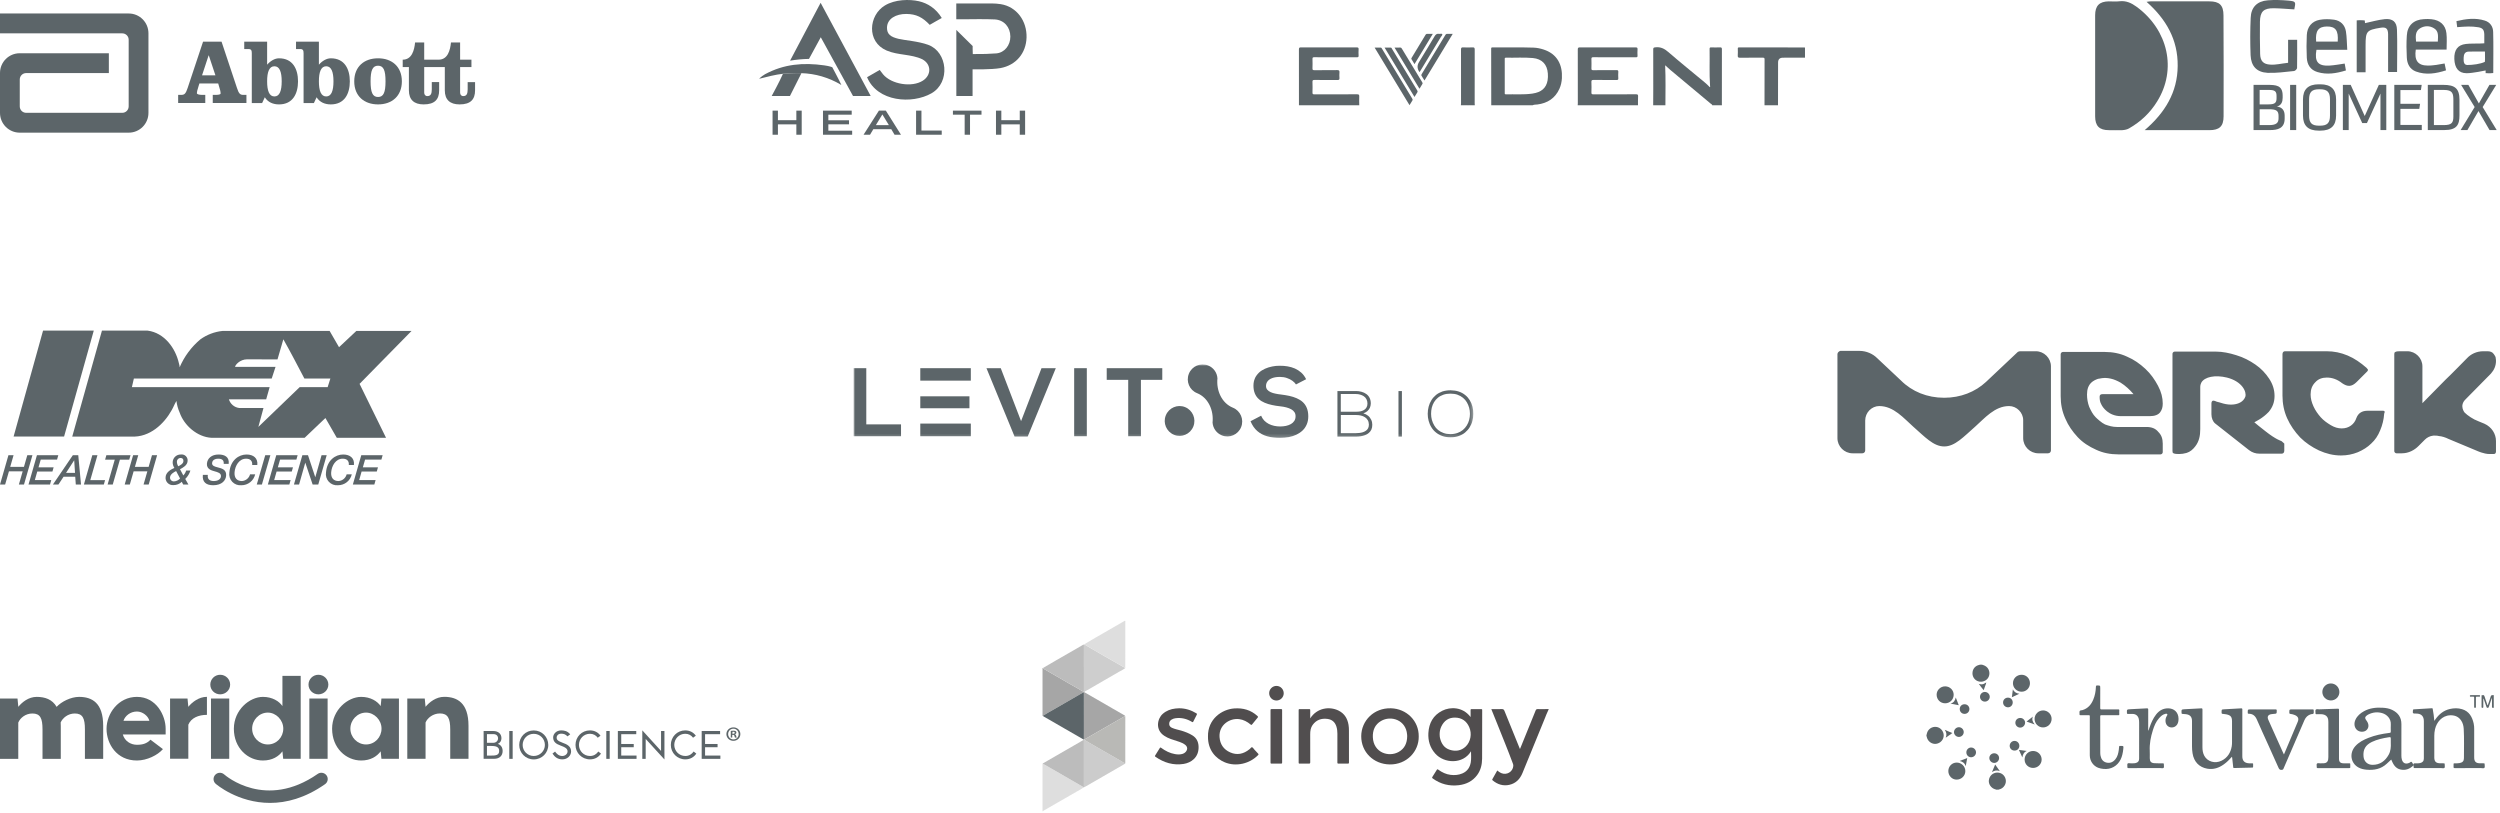<?xml version="1.0" encoding="UTF-8"?>
<svg xmlns="http://www.w3.org/2000/svg" width="741" height="241" viewBox="0 0 741 241" fill="none">
  <g opacity="0.7">
    <path d="M38.157 4H0V9.884H36.252V9.89C37.301 9.89 38.139 10.735 38.139 11.783V31.539L38.135 31.556C38.128 32.599 37.283 33.439 36.243 33.439H7.755C6.712 33.439 5.859 32.593 5.859 31.539V23.558C5.859 22.51 6.712 21.659 7.755 21.659H32.265V15.783H5.847C2.617 15.782 0 18.404 0 21.642V33.456C0 36.696 2.617 39.321 5.847 39.321H38.157C41.389 39.321 44.002 36.696 44.002 33.456V9.868C44.003 6.629 41.389 4 38.157 4Z" fill="#172429"></path>
    <path d="M65.664 12.341L70.235 26.062C70.777 27.736 71.162 28.123 72.114 28.123H73.043V30.539H63.061V28.123H63.88C64.701 28.123 65.384 28.014 65.384 27.715C65.384 27.433 65.357 27.132 65.247 26.719L64.677 24.747H59.096L58.763 25.846C58.465 26.803 58.353 27.211 58.353 27.597C58.353 28.04 59.314 28.123 60.057 28.123H60.844V30.539H52.803V28.123H53.735C54.691 28.123 55.069 27.736 55.623 26.062L60.191 12.341H65.664ZM59.884 22.334H63.853L61.887 16.424H61.833L59.884 22.334Z" fill="#172429"></path>
    <path d="M74.632 15.719C74.632 14.943 74.441 14.537 73.648 14.537H72.391V12.342H79.177V19.174C80.186 18.02 81.475 17.28 82.7 17.28C86.804 17.28 88.333 20.497 88.333 24.112C88.333 27.737 86.803 30.946 82.7 30.946C80.977 30.946 79.444 30.342 78.489 28.833L77.698 30.541H74.63V15.719H74.632ZM79.177 24.11C79.177 26.915 79.804 28.586 81.334 28.586C82.874 28.586 83.496 26.915 83.496 24.11C83.496 21.313 82.874 19.641 81.334 19.641C79.803 19.641 79.177 21.313 79.177 24.11Z" fill="#172429"></path>
    <path d="M89.977 15.719C89.977 14.943 89.784 14.537 89 14.537H87.739V12.342H94.522V19.174C95.537 18.02 96.821 17.28 98.05 17.28C102.155 17.28 103.689 20.497 103.689 24.112C103.689 27.737 102.156 30.946 98.05 30.946C96.329 30.946 94.795 30.342 93.84 28.833L93.044 30.541H89.98V15.719H89.977ZM94.521 24.11C94.521 26.915 95.155 28.586 96.684 28.586C98.216 28.586 98.843 26.915 98.843 24.11C98.843 21.313 98.216 19.641 96.684 19.641C95.155 19.641 94.521 21.313 94.521 24.11Z" fill="#172429"></path>
    <path d="M119.113 24.112C119.113 28.506 116.129 30.946 112.056 30.946C107.974 30.946 104.997 28.506 104.997 24.112C104.997 19.72 107.974 17.279 112.056 17.279C116.13 17.277 119.113 19.72 119.113 24.112ZM109.841 24.112C109.841 27.349 110.414 28.75 112.057 28.75C113.696 28.75 114.269 27.349 114.269 24.112C114.269 20.874 113.696 19.475 112.057 19.475C110.414 19.475 109.841 20.874 109.841 24.112Z" fill="#172429"></path>
    <path d="M138.616 24.334V26.474C138.616 27.735 138.344 28.482 137.305 28.482C136.677 28.482 136.378 28.012 136.378 27.434V19.888H139.735V17.69H136.378V12.591H133.665C133.443 14.865 132.734 17.689 130 17.689H125.734V12.591H123.029C122.807 14.865 122.095 17.689 119.364 17.689V19.887H121.196V26.774C121.196 29.576 122.754 30.945 125.567 30.945C128.856 30.945 130.162 29.467 130.162 26.774V24.334H127.981V26.474C127.981 27.735 127.705 28.482 126.669 28.482C126.034 28.482 125.735 28.012 125.735 27.434V19.888H131.843V26.776C131.843 29.577 133.394 30.946 136.212 30.946C139.493 30.946 140.81 29.468 140.81 26.776V24.335H138.616V24.334Z" fill="#172429"></path>
    <path d="M621 19.662C621 14.621 621 9.58 621 4.539C621 1.707 622.245 0.432 625.073 0.404C626.119 0.404 627.194 0.517 628.213 0.376C630.192 0.149 631.748 0.885 633.304 2.018C642.666 8.9 645.268 20.597 639.385 30.056C637.32 33.426 634.492 36.089 631.069 38.043C630.504 38.383 629.768 38.524 629.089 38.581C627.76 38.638 626.402 38.581 625.073 38.581C622.245 38.581 621 37.335 621 34.474C621 29.518 621 24.59 621 19.662Z" fill="#172429"></path>
    <path d="M635.679 38.581C641.732 33.398 645.409 27.337 645.465 19.549C645.55 11.789 642.071 5.7 636.244 0.545C636.754 0.489 637.065 0.404 637.376 0.404C643.202 0.404 649.029 0.404 654.856 0.404C657.854 0.404 659.042 1.537 659.042 4.567C659.098 14.536 659.098 24.505 659.07 34.474C659.07 37.448 657.825 38.581 654.856 38.581C649.029 38.581 643.202 38.581 637.376 38.581C636.952 38.581 636.527 38.581 635.679 38.581Z" fill="#172429"></path>
    <path d="M680.03 2.783C677.937 2.67 675.957 2.471 673.977 2.443C670.922 2.415 669.904 3.406 669.847 6.436C669.819 9.608 669.819 12.809 669.904 16.009C669.96 18.105 670.866 19.039 672.902 19.153C674.627 19.266 676.098 18.841 678.191 18.614C678.191 15.924 678.191 14.196 678.191 11.789C679.096 11.789 679.917 11.789 680.878 11.789C680.878 14.593 680.907 17.397 680.85 20.172C680.822 20.484 680.284 21.022 679.973 21.05C677.343 21.305 674.712 21.701 672.11 21.588C668.886 21.418 667.217 19.606 667.075 16.377C666.934 12.695 666.934 8.985 667.104 5.304C667.217 2.132 668.999 0.347 672.167 0.093C674.175 -0.077 676.24 0.008 678.248 0.177C680.511 0.404 680.511 0.517 680.03 2.783Z" fill="#172429"></path>
    <path d="M695.728 14.763C692.475 14.763 689.505 14.763 686.592 14.763C685.97 18.331 687.073 19.634 690.467 19.436C691.938 19.351 693.409 19.067 694.964 18.841C695.077 19.521 695.219 20.144 695.332 20.88C692.475 21.758 689.732 22.211 686.903 21.361C684.81 20.738 683.848 19.181 683.735 17.113C683.622 14.876 683.622 12.639 683.735 10.401C683.848 7.966 685.234 6.295 687.554 5.87C688.94 5.615 690.439 5.643 691.853 5.842C693.72 6.125 695.021 7.371 695.332 9.297C695.615 11.024 695.586 12.809 695.728 14.763ZM686.507 12.327C688.685 12.327 690.806 12.327 692.899 12.327C693.154 9.042 692.249 7.824 689.703 7.852C687.158 7.881 686.224 9.155 686.507 12.327Z" fill="#172429"></path>
    <path d="M724.577 18.813C724.747 19.549 724.86 20.144 725.001 20.852C722.003 21.815 719.062 22.296 716.064 21.192C714.225 20.484 713.461 18.898 713.377 17.028C713.263 14.904 713.235 12.752 713.377 10.6C713.518 7.569 715.413 5.813 718.468 5.672C719.203 5.615 719.967 5.615 720.702 5.7C723.191 5.955 724.832 7.371 725.115 9.807C725.313 11.364 725.171 12.979 725.171 14.706C722.201 14.706 718.949 14.706 716.035 14.706C715.583 17.821 716.573 19.436 719.599 19.436C720.448 19.464 721.296 19.323 722.116 19.238C722.908 19.124 723.672 18.954 724.577 18.813ZM716.12 12.327C718.355 12.327 720.419 12.327 722.569 12.327C722.626 10.798 722.908 9.24 721.409 8.362C720.108 7.569 718.609 7.598 717.308 8.39C715.837 9.297 715.979 10.798 716.12 12.327Z" fill="#172429"></path>
    <path d="M736.344 12.836C736.344 11.902 736.344 11.081 736.344 10.259C736.315 8.957 735.948 8.305 734.59 8.079C732.44 7.739 730.969 7.852 728.311 8.05C728.282 7.682 728.169 7.059 728.084 6.266C730.913 5.586 733.685 5.218 736.485 6.096C738.069 6.578 738.946 7.88 738.974 9.466C739.087 13.403 739.002 17.34 739.002 21.644C737.984 21.786 736.739 21.673 736.739 21.673C736.739 20.88 736.739 20.88 736.739 20.88C736.739 20.88 732.836 21.729 731.054 21.701C728.678 21.673 727.575 20.143 727.462 17.481C727.377 14.819 728.452 13.318 730.856 13.035C732.271 12.865 733.713 12.95 735.156 12.893C735.495 12.893 735.834 12.865 736.344 12.836ZM736.541 15.272C734.618 15.272 733.147 15.244 731.677 15.3C730.602 15.329 730.262 16.093 730.234 17.028C730.206 17.963 730.121 19.265 731.337 19.265C732.865 19.265 735.184 18.982 736.513 18.331C736.626 17.255 736.513 16.802 736.541 15.272Z" fill="#172429"></path>
    <path d="M698.527 6.04C699.234 5.926 700.875 6.04 700.875 6.04C700.875 6.04 700.988 6.266 700.988 6.861C702.996 6.436 704.92 5.87 706.843 5.671C709.191 5.445 710.407 6.493 710.463 8.815C710.605 12.95 710.492 17.085 710.492 21.333C709.643 21.333 708.823 21.333 707.833 21.333C707.833 19.775 707.833 18.274 707.833 16.745C707.833 14.536 707.861 12.355 707.833 10.146C707.805 8.475 707.239 7.965 705.627 8.22C701.469 8.9 701.158 9.24 701.158 13.46C701.158 16.094 701.158 18.727 701.158 21.418C700.196 21.418 699.404 21.418 698.527 21.418C698.527 16.292 698.527 11.251 698.527 6.04Z" fill="#172429"></path>
    <path d="M677.173 35.154C677.173 38.127 674.967 38.552 672.902 38.552C667.952 38.552 667.952 38.552 667.952 38.552C667.952 25.156 667.952 25.156 667.952 25.156C671.997 25.156 671.997 25.156 671.997 25.156C674.627 25.156 676.579 25.241 676.579 28.357C676.579 28.951 676.579 28.951 676.579 28.951C676.579 30.141 676.24 31.189 674.882 31.585C676.607 31.783 677.173 32.916 677.173 34.304V35.154ZM674.769 28.47C674.769 27.082 674.316 26.657 672.506 26.657C669.762 26.657 669.762 26.657 669.762 26.657C669.762 30.934 669.762 30.934 669.762 30.934C672.449 30.934 672.449 30.934 672.449 30.934C674.316 30.934 674.769 30.424 674.769 29.121V28.47ZM675.363 34.389C675.363 32.86 674.74 32.378 672.563 32.378C669.762 32.378 669.762 32.378 669.762 32.378C669.762 37.079 669.762 37.079 669.762 37.079C672.563 37.079 672.563 37.079 672.563 37.079C674.769 37.079 675.363 36.371 675.363 35.04V34.389Z" fill="#172429"></path>
    <path d="M678.785 38.552V25.156H680.595V38.552H678.785Z" fill="#172429"></path>
    <path d="M687.269 38.722C684.13 38.722 682.603 37.25 682.603 34.248C682.603 29.461 682.603 29.461 682.603 29.461C682.603 26.488 684.13 24.987 687.269 24.987C687.75 24.987 687.75 24.987 687.75 24.987C690.89 24.987 692.417 26.488 692.417 29.461C692.417 34.248 692.417 34.248 692.417 34.248C692.417 37.25 690.89 38.722 687.75 38.722H687.269ZM690.607 29.461C690.607 27.309 689.815 26.459 687.665 26.459C687.354 26.459 687.354 26.459 687.354 26.459C685.205 26.459 684.413 27.309 684.413 29.461C684.413 34.248 684.413 34.248 684.413 34.248C684.413 36.428 685.205 37.25 687.354 37.25C687.665 37.25 687.665 37.25 687.665 37.25C689.815 37.25 690.607 36.428 690.607 34.248V29.461Z" fill="#172429"></path>
    <path d="M705.57 38.552V27.733L701.554 36.485H700.168L696.152 27.733V38.552H694.426V25.156H696.746L700.903 34.389L705.09 25.156H707.296V38.552H705.57Z" fill="#172429"></path>
    <path d="M709.671 38.552V25.156H717.789L717.562 26.686H711.481V30.764H717.308L717.081 32.265H711.481V37.023H717.817V38.552H709.671Z" fill="#172429"></path>
    <path d="M719.6 38.552C719.6 25.156 719.6 25.156 719.6 25.156C724.238 25.156 724.238 25.156 724.238 25.156C727.576 25.156 728.99 26.176 728.99 29.574C728.99 34.191 728.99 34.191 728.99 34.191C728.99 37.023 728.17 38.552 724.465 38.552H719.6ZM727.18 29.773C727.18 27.762 727.01 26.657 724.38 26.657C721.41 26.657 721.41 26.657 721.41 26.657C721.41 37.079 721.41 37.079 721.41 37.079C724.295 37.079 724.295 37.079 724.295 37.079C726.727 37.079 727.18 36.371 727.18 34.502V29.773Z" fill="#172429"></path>
    <path d="M734.619 32.916L731.338 38.552H729.33L733.487 31.727L729.471 25.156H731.621L734.732 30.651L737.872 25.156H739.88L735.863 31.727L740.021 38.552H737.9L734.619 32.916Z" fill="#172429"></path>
    <path d="M65.26 200C66.887 200 68.216 201.311 68.216 202.915C68.216 204.519 66.887 205.802 65.26 205.802C63.634 205.802 62.334 204.519 62.334 202.915C62.334 201.311 63.634 200 65.26 200Z" fill="#172429"></path>
    <path d="M94.368 200C95.994 200 97.323 201.311 97.323 202.915C97.323 204.519 95.994 205.802 94.368 205.802C92.741 205.802 91.44 204.519 91.44 202.915C91.44 201.311 92.741 200 94.368 200Z" fill="#172429"></path>
    <path d="M80.052 237.982C70.451 237.982 64.017 232.389 63.918 232.305C63.14 231.621 63.084 230.436 63.777 229.669C64.47 228.902 65.671 228.846 66.435 229.529C66.93 229.962 78.765 240.116 94.164 229.39C95.013 228.79 96.2 228.999 96.794 229.836C97.402 230.673 97.19 231.845 96.342 232.43C90.403 236.587 84.846 237.982 80.052 237.982Z" fill="#172429"></path>
    <path d="M143.343 224.925V216.667H146.171C147.726 216.667 148.631 217.532 148.631 218.829C148.631 219.555 148.235 220.224 147.585 220.447V220.503C147.67 220.503 148.985 220.922 148.985 222.567C148.985 224.018 148.037 224.911 146.454 224.911H143.343V224.925ZM146.185 217.588H144.333V220.168H146.185C147.019 220.168 147.627 219.596 147.627 218.843C147.613 218.118 147.147 217.588 146.185 217.588ZM144.333 221.089V223.962H145.266C146.821 223.962 147.953 223.934 147.953 222.581C147.953 221.228 146.807 221.089 145.266 221.089H144.333Z" fill="#172429"></path>
    <path d="M151.954 216.667H150.95V224.925H151.954V216.667Z" fill="#172429"></path>
    <path d="M158.198 216.501C160.616 216.501 162.51 218.412 162.51 220.811C162.51 223.182 160.616 225.093 158.198 225.093C155.794 225.093 153.899 223.182 153.899 220.811C153.899 218.412 155.78 216.501 158.198 216.501ZM158.198 224.075C160.064 224.075 161.506 222.554 161.506 220.811C161.506 218.97 160.064 217.505 158.198 217.505C156.345 217.505 154.917 218.97 154.917 220.811C154.903 222.554 156.331 224.075 158.198 224.075Z" fill="#172429"></path>
    <path d="M164.986 218.565C164.986 219.109 165.099 219.555 166.697 220.127C168.125 220.629 169.27 221.229 169.27 222.721C169.27 223.935 168.238 225.079 166.682 225.079C165.339 225.079 164.434 224.409 163.755 223.363L164.519 222.763C164.887 223.307 165.608 224.116 166.711 224.074C167.531 224.047 168.224 223.461 168.224 222.708C168.224 221.843 167.446 221.466 166.103 220.964C164.816 220.49 163.953 219.904 163.953 218.565C163.953 217.603 164.83 216.487 166.329 216.487C167.22 216.487 168.195 216.654 169.016 217.658L168.195 218.258C167.63 217.644 167.078 217.463 166.315 217.463C165.466 217.477 164.986 218.035 164.986 218.565Z" fill="#172429"></path>
    <path d="M174.878 224.074C175.995 224.074 176.801 223.53 177.338 222.749L178.13 223.363C177.451 224.409 176.32 225.079 174.878 225.079C172.474 225.079 170.579 223.168 170.579 220.797C170.579 218.412 172.446 216.487 174.849 216.487C176.207 216.487 177.296 217.086 177.989 218.063L177.168 218.663C176.645 217.951 175.868 217.491 174.849 217.491C172.997 217.491 171.597 218.997 171.597 220.797C171.611 222.582 173.025 224.074 174.878 224.074Z" fill="#172429"></path>
    <path d="M180.711 216.667H179.708V224.925H180.711V216.667Z" fill="#172429"></path>
    <path d="M188.588 217.616H184.134V220.517H187.839V221.479H184.134V223.948H188.673V224.925H183.13V216.667H188.588V217.616Z" fill="#172429"></path>
    <path d="M190.378 224.925V216.473L195.935 222.582V216.668H196.939V225.107L191.382 219.025V224.925H190.378Z" fill="#172429"></path>
    <path d="M203.134 224.074C204.251 224.074 205.057 223.53 205.594 222.749L206.386 223.363C205.707 224.409 204.576 225.079 203.134 225.079C200.73 225.079 198.835 223.168 198.835 220.797C198.835 218.412 200.701 216.487 203.105 216.487C204.463 216.487 205.552 217.086 206.244 218.063L205.424 218.663C204.901 217.951 204.123 217.491 203.105 217.491C201.253 217.491 199.853 218.997 199.853 220.797C199.867 222.582 201.281 224.074 203.134 224.074Z" fill="#172429"></path>
    <path d="M213.438 217.616H208.983V220.517H212.688V221.479H208.983V223.948H213.522V224.925H207.979V216.667H213.438V217.616Z" fill="#172429"></path>
    <path d="M5.189 207.043L5.43 209.498C6.519 208.159 8.442 206.555 10.874 206.555C13.306 206.555 15.498 207.28 16.785 209.512C18.184 207.978 21.012 206.555 23.43 206.555C27.291 206.555 30.585 208.327 30.585 215.147V224.925H25.17V216.207C25.17 212.888 24.505 211.479 22.172 211.479C20.15 211.479 18.58 212.79 17.986 214.129C18.015 214.45 18.015 214.785 18.015 215.147V224.925H12.599V216.207C12.599 212.888 11.934 211.479 9.601 211.479C7.579 211.479 5.981 212.79 5.416 214.171V224.925H0V207.043H5.189Z" fill="#172429"></path>
    <path d="M49.098 215.998V217.7H36.401C36.966 219.666 38.734 220.754 40.586 220.754C42.353 220.754 43.541 220.364 44.602 219.248L48.292 222.038C46.737 223.837 43.541 225.413 40.586 225.413C34.534 225.413 31.579 220.433 31.579 216.04C31.579 211.507 35.071 206.555 40.586 206.555C46.341 206.555 49.098 212.093 49.098 215.998ZM36.598 213.641H44.277C43.937 212.26 42.311 210.893 40.586 210.893C38.592 210.893 37.037 212.232 36.598 213.641Z" fill="#172429"></path>
    <path d="M55.58 207.043L55.821 209.498C56.909 208.159 58.917 206.541 61.335 206.541V211.883C58.804 211.883 56.655 212.804 55.821 214.798V224.897H50.405V207.043H55.58Z" fill="#172429"></path>
    <path d="M67.949 207.044H62.533V224.911H67.949V207.044Z" fill="#172429"></path>
    <path d="M83.938 224.925L83.712 222.694C82.609 224.2 80.714 225.414 77.928 225.414C73.502 225.414 69.317 221.773 69.317 215.999C69.317 210.392 73.997 206.556 77.928 206.556C80.714 206.556 82.722 207.839 83.712 209.276V200.321H89.127V224.911H83.938V224.925ZM79.385 211.214C76.797 211.214 74.733 213.418 74.733 215.971C74.733 218.523 76.797 220.657 79.385 220.657C81.972 220.657 83.966 218.523 83.966 215.971C83.966 213.404 81.817 211.214 79.385 211.214Z" fill="#172429"></path>
    <path d="M97.105 207.044H91.689V224.911H97.105V207.044Z" fill="#172429"></path>
    <path d="M113.056 224.925L112.83 222.693C111.727 224.199 109.832 225.413 107.047 225.413C102.621 225.413 98.435 221.773 98.435 215.998C98.435 210.391 103.116 206.555 107.047 206.555C109.832 206.555 111.84 207.838 112.83 209.275L113.056 207.043H118.246V224.911H113.056V224.925ZM108.503 211.214C105.915 211.214 103.851 213.418 103.851 215.97C103.851 218.523 105.915 220.657 108.503 220.657C111.091 220.657 113.084 218.523 113.084 215.97C113.099 213.404 110.935 211.214 108.503 211.214Z" fill="#172429"></path>
    <path d="M125.896 207.043L126.136 209.498C127.225 208.159 129.233 206.541 131.651 206.541C135.511 206.541 138.863 208.313 138.863 215.133V224.911H133.447V216.193C133.447 212.874 132.712 211.465 130.393 211.465C128.371 211.465 126.702 212.776 126.136 214.157V224.911H120.721V207.043H125.896Z" fill="#172429"></path>
    <path d="M219.443 217.575C219.443 218.705 218.552 219.583 217.378 219.583C216.219 219.583 215.3 218.705 215.3 217.575C215.3 216.473 216.219 215.594 217.378 215.594C218.552 215.58 219.443 216.473 219.443 217.575ZM215.823 217.575C215.823 218.454 216.488 219.165 217.393 219.165C218.283 219.165 218.934 218.468 218.934 217.589C218.934 216.71 218.283 215.985 217.393 215.985C216.488 215.985 215.823 216.696 215.823 217.575ZM217.067 218.607H216.601V216.626C216.785 216.585 217.039 216.571 217.378 216.571C217.76 216.571 217.93 216.626 218.071 216.71C218.184 216.794 218.269 216.947 218.269 217.143C218.269 217.366 218.1 217.533 217.845 217.603V217.631C218.043 217.7 218.156 217.854 218.213 218.119C218.269 218.426 218.312 218.537 218.354 218.621H217.845C217.788 218.551 217.746 218.37 217.69 218.133C217.647 217.91 217.534 217.812 217.265 217.812H217.039V218.607H217.067ZM217.081 217.491H217.308C217.562 217.491 217.774 217.408 217.774 217.198C217.774 217.017 217.633 216.891 217.35 216.891C217.223 216.891 217.138 216.905 217.096 216.919V217.491H217.081Z" fill="#172429"></path>
    <path d="M442.006 31.208C442 25.615 441.996 20.021 441.982 14.428C441.982 14.123 442.079 14.046 442.374 14.048C446.434 14.09 450.495 13.976 454.556 14.118C455.556 14.153 456.536 14.361 457.491 14.668C461.597 15.993 463.157 19.251 462.95 23.161C462.891 24.26 462.663 25.329 462.205 26.336C460.937 29.128 458.698 30.578 455.684 30.97C455.207 31.032 454.704 30.967 454.256 31.207H442.007L442.006 31.208ZM446.006 22.524C446.006 24.174 446.006 25.826 446.006 27.477C446.006 27.72 445.941 27.973 446.354 27.962C448.974 27.894 451.603 28.118 454.214 27.737C456.871 27.349 458.303 26.1 458.709 23.812C458.828 23.14 458.828 22.458 458.781 21.775C458.594 19.104 457.048 17.455 454.355 17.204C451.698 16.956 449.028 17.161 446.365 17.096C445.959 17.086 446.006 17.319 446.007 17.571C446.01 19.221 446.007 20.873 446.007 22.524H446.006Z" fill="#172429"></path>
    <path d="M490.002 31.208C490.01 29.6 490.024 27.992 490.026 26.384C490.03 22.464 490.036 18.544 490.016 14.626C490.014 14.161 490.149 14.091 490.599 14.032C492.138 13.834 493.288 14.386 494.448 15.389C497.975 18.438 501.605 21.372 505.195 24.349C505.754 24.812 506.283 25.305 506.782 25.84C506.972 25.71 506.865 25.533 506.855 25.392C506.606 21.764 506.797 18.133 506.724 14.504C506.716 14.087 506.882 14.038 507.231 14.047C508.084 14.067 508.939 14.083 509.791 14.042C510.265 14.02 510.374 14.159 510.373 14.622C510.355 20.026 510.362 25.432 510.363 30.836C510.363 30.96 510.373 31.082 510.378 31.206H507.503C507.486 30.935 507.23 30.867 507.07 30.733C503.095 27.407 499.111 24.09 495.135 20.765C494.592 20.311 494.08 19.822 493.551 19.345C493.732 23.327 493.637 27.267 493.628 31.206H490.004L490.002 31.208Z" fill="#172429"></path>
    <path d="M467.629 31.208C467.643 31.005 467.667 30.8 467.667 30.597C467.669 25.292 467.675 19.986 467.655 14.682C467.653 14.166 467.793 14.039 468.306 14.042C473.784 14.06 479.261 14.059 484.74 14.043C485.208 14.042 485.412 14.123 485.368 14.641C485.317 15.256 485.332 15.879 485.364 16.497C485.384 16.881 485.264 16.985 484.878 16.981C482.92 16.962 480.962 16.972 479.005 16.972C476.755 16.972 474.505 16.983 472.256 16.962C471.83 16.959 471.68 17.053 471.697 17.5C471.733 18.427 471.728 19.358 471.698 20.286C471.685 20.69 471.798 20.805 472.213 20.801C474.504 20.78 476.795 20.806 479.086 20.779C479.555 20.773 479.698 20.888 479.664 21.354C479.62 21.97 479.625 22.592 479.664 23.21C479.69 23.633 479.533 23.716 479.137 23.714C476.868 23.697 474.597 23.718 472.327 23.695C471.858 23.69 471.672 23.779 471.694 24.295C471.739 25.326 471.734 26.36 471.695 27.39C471.678 27.864 471.824 27.969 472.287 27.967C476.495 27.948 480.701 27.964 484.909 27.946C485.386 27.943 485.553 28.045 485.526 28.544C485.478 29.43 485.505 30.318 485.501 31.207H467.626L467.629 31.208Z" fill="#172429"></path>
    <path d="M385.009 31.208C385.01 25.699 385.02 20.19 385 14.681C384.999 14.168 385.116 14.039 385.641 14.041C391.116 14.062 396.592 14.059 402.067 14.044C402.538 14.043 402.733 14.136 402.692 14.643C402.644 15.238 402.652 15.841 402.69 16.437C402.718 16.869 402.588 16.986 402.147 16.982C399.649 16.96 397.15 16.971 394.653 16.972C392.946 16.972 391.238 16.987 389.532 16.962C389.108 16.956 389.008 17.088 389.02 17.485C389.048 18.413 389.055 19.343 389.018 20.27C388.999 20.726 389.166 20.805 389.583 20.801C391.831 20.782 394.081 20.816 396.328 20.776C396.927 20.765 397.061 20.957 397.016 21.493C396.973 22.026 396.976 22.568 397.016 23.102C397.051 23.569 396.926 23.728 396.417 23.72C394.149 23.69 391.879 23.72 389.609 23.697C389.154 23.692 388.998 23.789 389.016 24.27C389.058 25.321 389.053 26.375 389.019 27.427C389.004 27.872 389.149 27.969 389.578 27.968C393.783 27.953 397.99 27.968 402.195 27.946C402.732 27.943 402.914 28.049 402.881 28.613C402.829 29.475 402.878 30.343 402.886 31.209H385.009V31.208Z" fill="#172429"></path>
    <path d="M523 31.208C523.003 26.667 522.999 22.127 523.019 17.586C523.022 17.146 522.854 17.093 522.48 17.096C520.251 17.11 518.022 17.075 515.795 17.121C515.164 17.133 515.026 16.944 515.074 16.37C515.127 15.735 515.097 15.091 515.082 14.451C515.075 14.174 515.137 14.048 515.454 14.049C521.91 14.059 528.367 14.058 534.823 14.063C534.881 14.063 534.94 14.097 535 14.114V17.087C532.819 17.092 530.637 17.1 528.457 17.103C527.501 17.105 527.023 17.586 527.023 18.547C527.017 22.767 527.008 26.988 527 31.208H523Z" fill="#172429"></path>
    <path d="M433.007 31.208C433.022 31.005 433.05 30.803 433.05 30.599C433.053 25.295 433.06 19.99 433.04 14.686C433.038 14.164 433.184 14.021 433.699 14.044C434.613 14.086 435.531 14.086 436.446 14.044C436.955 14.022 437.108 14.157 437.105 14.683C437.084 19.988 437.092 25.292 437.094 30.597C437.094 30.801 437.118 31.005 437.131 31.209H436.88C435.672 31.125 434.464 31.125 433.256 31.209H433.005L433.007 31.208Z" fill="#172429"></path>
    <path d="M433.257 31.208C434.465 31.123 435.673 31.123 436.881 31.208H433.257Z" fill="#172429"></path>
    <path d="M417.781 31.175C414.318 25.46 410.908 19.833 407.436 14.104C408.09 14.104 408.64 14.113 409.19 14.101C409.429 14.095 409.51 14.256 409.607 14.414C412.605 19.361 415.601 24.309 418.603 29.254C418.723 29.451 418.757 29.604 418.618 29.811C418.344 30.222 418.099 30.654 417.781 31.175Z" fill="#172429"></path>
    <path d="M419.253 28.737C416.281 23.831 413.374 19.033 410.39 14.111C411.077 14.111 411.663 14.103 412.247 14.114C412.446 14.118 412.493 14.318 412.575 14.452C415.07 18.563 417.559 22.677 420.058 26.787C420.189 27.004 420.238 27.169 420.083 27.397C419.809 27.801 419.566 28.228 419.253 28.738V28.737Z" fill="#172429"></path>
    <path d="M422.212 23.866C421.902 23.358 421.649 22.913 421.363 22.49C421.215 22.272 421.288 22.117 421.4 21.931C423.735 18.084 426.068 14.235 428.393 10.382C428.553 10.117 428.733 10.014 429.043 10.03C429.514 10.055 429.988 10.036 430.593 10.036C427.778 14.682 425.015 19.241 422.212 23.866Z" fill="#172429"></path>
    <path d="M420.734 26.308C418.255 22.218 415.824 18.207 413.338 14.104C413.968 14.104 414.5 14.118 415.031 14.098C415.287 14.089 415.396 14.228 415.509 14.412C417.517 17.732 419.527 21.049 421.541 24.365C421.657 24.556 421.713 24.716 421.574 24.928C421.295 25.355 421.041 25.799 420.735 26.306L420.734 26.308Z" fill="#172429"></path>
    <path d="M420.74 21.387C420.044 20.389 419.987 19.407 420.57 18.441C422.121 15.878 423.695 13.327 425.214 10.745C425.541 10.188 425.896 9.924 426.533 10.032C426.852 10.087 427.32 9.878 427.468 10.12C427.625 10.379 427.241 10.688 427.077 10.96C425.104 14.234 423.12 17.503 421.137 20.771C421.022 20.962 420.895 21.145 420.74 21.386V21.387Z" fill="#172429"></path>
    <path d="M419.259 19.002C418.934 18.468 418.669 18.01 418.38 17.567C418.246 17.362 418.355 17.226 418.45 17.067C419.807 14.828 421.167 12.59 422.515 10.345C422.664 10.097 422.839 10.017 423.118 10.03C423.595 10.05 424.073 10.036 424.688 10.036C422.867 13.046 421.086 15.986 419.259 19.002Z" fill="#172429"></path>
    <path d="M711.909 134.359H710.306C709.985 134.359 709.664 134.038 709.664 133.717V105.069C709.664 104.748 709.664 104.428 709.985 104.321C710.306 104.107 711.054 104.107 711.589 104.107H713.513C715.971 104.107 718.002 106.138 718.002 108.597V119.5L724.844 112.552C726.233 111.269 731.151 106.245 731.151 106.245C732.327 104.962 734.037 104.107 736.068 104.107H737.244C738.099 104.107 738.74 104.321 739.168 104.962C739.275 105.176 739.596 105.497 739.702 105.924C739.809 106.459 739.809 106.993 739.809 106.993C739.809 108.383 739.275 109.666 738.313 110.734L730.83 118.324C728.799 120.248 730.509 122.279 730.509 122.279C731.364 123.134 733.075 124.31 734.571 124.845L736.389 125.593C738.527 126.555 739.809 128.586 739.809 130.724V133.824C739.809 134.252 739.596 134.572 739.168 134.572H737.885C736.175 134.572 734.144 133.61 734.144 133.61L725.699 130.083C724.844 129.655 723.882 129.334 722.813 129.228C722.492 129.121 722.171 129.121 721.851 129.121H721.209C720.247 129.228 719.392 129.655 718.751 130.297C717.682 131.366 716.827 132.221 716.827 132.221C715.651 133.397 713.94 134.359 711.909 134.359ZM676.206 130.724C676.42 130.831 676.633 131.152 677.061 131.472V133.61C677.061 134.145 676.74 134.466 676.313 134.466H669.685C668.616 134.466 667.547 134.145 666.585 133.397L656.537 125.486C655.896 124.952 655.468 123.883 655.468 122.814V119.607C655.468 119.072 655.682 118.752 656.002 118.752C656.323 118.752 656.858 118.966 657.071 119.072C657.606 119.179 658.247 119.393 658.247 119.393C659.209 119.714 660.278 119.928 661.24 119.928C663.378 119.928 664.982 119.072 665.516 117.576C665.944 116.186 664.661 113.086 660.064 111.91C656.537 111.055 653.437 111.697 652.475 113.407C652.475 113.407 652.368 113.621 652.261 113.941C652.154 114.262 652.154 114.583 652.154 114.797V127.197C652.154 129.121 651.833 130.831 650.658 132.328C650.016 133.183 649.161 133.931 648.092 134.252C647.344 134.466 646.596 134.572 645.954 134.572C645.42 134.572 644.671 134.572 644.244 134.359C643.923 134.252 643.923 133.931 643.923 133.61V131.579V129.976V125.379V104.855C643.923 104.534 644.244 104.214 644.564 104.214H656.751C658.782 104.214 660.813 104.641 662.844 105.283C664.982 105.924 666.799 106.886 668.509 108.062C670.22 109.238 671.502 110.628 672.571 112.231C673.64 113.834 674.175 115.545 674.175 117.362C674.175 119.286 673.533 120.783 672.464 122.066C670.647 123.99 668.723 124.845 668.189 125.166C668.616 125.593 669.899 126.555 671.502 127.838C674.602 130.297 676.206 130.724 676.206 130.724ZM636.227 126.555C637.723 126.555 638.899 126.983 639.754 128.052C640.609 128.907 641.037 129.976 641.037 131.472V134.038C641.037 134.359 640.716 134.679 640.396 134.679H627.889C625.537 134.679 623.292 134.252 621.261 133.29C619.123 132.328 617.306 131.152 615.809 129.548C614.313 127.945 613.03 126.128 612.175 124.097C611.213 121.959 610.785 119.821 610.785 117.469V104.962C610.785 104.641 611.106 104.321 611.427 104.321H623.933C626.178 104.321 628.423 104.748 630.454 105.71C632.485 106.566 634.302 107.848 635.906 109.345C637.509 110.841 638.685 112.552 639.647 114.369C640.609 116.186 641.037 117.897 641.037 119.607C641.037 120.676 640.823 121.424 640.289 122.172C639.754 122.921 638.685 123.348 637.189 123.348H628.637C625.002 123.348 623.185 120.676 622.864 119.928C622.437 119.179 622.33 118.538 622.33 117.576C622.33 117.041 622.651 116.828 623.185 116.828H632.378C631.309 115.545 629.92 114.262 628.53 113.407C627.568 112.872 626.606 112.445 625.644 112.231C625.109 112.124 624.575 112.017 623.933 112.017C623.292 112.017 622.758 112.124 622.223 112.231C621.902 112.231 621.368 112.445 620.94 112.659C620.513 112.872 620.085 113.193 619.978 113.3C619.016 114.155 618.589 115.331 618.589 116.934C618.589 118.217 618.802 119.393 619.23 120.569C619.764 121.745 620.299 122.814 621.154 123.669C621.582 124.097 622.971 125.379 623.933 125.807C625.109 126.234 626.178 126.555 627.461 126.555H636.227ZM607.899 108.597C607.899 108.81 607.899 133.503 607.899 133.503C607.899 133.931 607.578 134.359 607.044 134.359H606.082H604.158C601.699 134.359 599.668 132.328 599.668 129.869V124.524C599.668 122.279 597.744 120.355 595.499 120.355C591.223 120.355 588.23 123.99 585.451 126.448C582.03 129.441 579.464 132.328 576.258 132.328C573.051 132.328 570.485 129.441 567.064 126.448C564.285 123.99 561.292 120.355 557.016 120.355C554.771 120.355 552.847 122.279 552.847 124.631V133.503C552.847 133.931 552.527 134.359 551.992 134.359H550.816H549.106C546.647 134.359 544.616 132.328 544.616 129.869V104.962C544.616 104.534 545.044 104.107 545.471 104H551.137C553.168 104 555.092 104.855 556.375 106.138C556.482 106.245 563.43 112.766 563.43 112.766C566.744 116.079 571.233 117.897 576.258 117.897C581.068 117.897 585.451 116.186 588.658 113.193L598.064 104.321C598.278 104.214 598.492 104.107 598.706 104.107H603.409C605.868 104.107 607.899 106.138 607.899 108.597ZM706.351 121.745C706.778 121.745 706.992 121.959 706.671 122.6C706.564 124.31 706.137 126.021 705.496 127.517C704.854 129.121 703.999 130.403 702.823 131.472C701.754 132.541 700.364 133.397 698.868 134.038C697.264 134.679 695.661 135 693.844 135C691.599 135 689.461 134.466 687.323 133.503C685.292 132.541 683.368 131.259 681.764 129.655C680.161 127.945 678.878 126.128 677.916 123.99C676.954 121.852 676.527 119.607 676.527 117.255V104.962C676.527 104.428 676.847 104.107 677.275 104.107H689.568C691.813 104.107 693.844 104.534 695.875 105.39C697.906 106.245 699.723 107.528 701.433 109.024C701.647 109.238 701.754 109.452 701.861 109.559C701.861 109.772 701.861 109.879 701.647 110.093L698.547 113.193C697.799 113.941 697.051 114.369 696.302 114.369C695.554 114.369 694.913 114.048 694.271 113.621C692.775 112.445 691.278 111.91 689.675 111.91C688.285 111.91 687.109 112.338 686.254 113.3C685.292 114.262 684.864 115.438 684.864 116.934C684.864 118.11 685.185 119.286 685.72 120.462C686.254 121.638 687.002 122.707 687.858 123.669C688.713 124.631 689.782 125.379 690.851 126.021C691.92 126.662 692.989 126.983 694.058 126.983C695.233 126.983 696.089 126.662 696.837 126.128C697.585 125.593 698.12 124.845 698.44 123.883C698.975 122.493 700.044 121.745 701.754 121.745H706.351Z" fill="#172429"></path>
    <mask id="mask0_1554_3832" style="mask-type:luminance" maskUnits="userSpaceOnUse" x="253" y="108" width="184" height="22">
      <path d="M436.693 108H253V129.808H436.693V108Z" fill="white"></path>
    </mask>
    <g mask="url(#mask0_1554_3832)">
      <path fill-rule="evenodd" clip-rule="evenodd" d="M267.064 125.784H256.768V109.129H253V129.298H267.064V125.784Z" fill="#172429"></path>
      <path fill-rule="evenodd" clip-rule="evenodd" d="M292.386 109.129L300.714 129.383H304.614L312.941 109.129H308.702L302.645 124.823L296.625 109.129H292.386Z" fill="#172429"></path>
      <path fill-rule="evenodd" clip-rule="evenodd" d="M318.385 109.129V129.298H322.134V109.129H318.385Z" fill="#172429"></path>
      <path fill-rule="evenodd" clip-rule="evenodd" d="M328.042 112.586H334.4V129.298H338.168V112.586H344.499V109.129H328.032V112.586H328.042Z" fill="#172429"></path>
      <path fill-rule="evenodd" clip-rule="evenodd" d="M371.967 112.134C371.666 112.775 371.524 113.5 371.524 114.329C371.524 115.224 371.675 115.996 371.948 116.656C372.221 117.296 372.608 117.852 373.116 118.295C373.606 118.747 374.2 119.105 374.859 119.378C375.519 119.651 376.234 119.887 376.997 120.037C377.761 120.207 378.561 120.339 379.39 120.424C380.05 120.49 380.662 120.593 381.237 120.744C381.811 120.895 382.292 121.083 382.697 121.3C383.121 121.535 383.441 121.808 383.667 122.157C383.902 122.496 384.006 122.901 384.006 123.372C384.006 123.928 383.884 124.371 383.629 124.757C383.375 125.143 383.036 125.464 382.612 125.699C382.188 125.935 381.679 126.123 381.152 126.236C380.596 126.34 380.031 126.406 379.437 126.406C378.844 126.406 378.232 126.34 377.657 126.217C377.082 126.085 376.536 125.897 376.046 125.642C375.556 125.388 375.113 125.049 374.708 124.644C374.332 124.239 374.03 123.768 373.795 123.212L370.658 124.851C371.166 126.066 371.826 127.046 372.674 127.771C373.521 128.497 374.492 129.005 375.641 129.326C376.762 129.646 378.015 129.797 379.39 129.797C380.276 129.797 381.152 129.712 381.971 129.561C382.791 129.411 383.563 129.156 384.26 128.836C384.958 128.497 385.57 128.092 386.107 127.574C386.634 127.065 387.039 126.462 387.331 125.765C387.633 125.058 387.774 124.277 387.774 123.382C387.774 122.421 387.623 121.611 387.331 120.904C387.058 120.226 386.653 119.642 386.144 119.18C385.636 118.709 385.042 118.351 384.364 118.05C383.686 117.748 382.942 117.513 382.16 117.343C381.378 117.174 380.549 117.042 379.72 116.938C379.108 116.872 378.533 116.788 378.005 116.665C377.478 116.561 376.988 116.411 376.583 116.213C376.178 116.015 375.839 115.789 375.603 115.488C375.368 115.186 375.245 114.828 375.245 114.404C375.245 113.896 375.396 113.443 375.688 113.038C375.99 112.633 376.451 112.313 377.063 112.077C377.676 111.842 378.439 111.719 379.39 111.719C380.106 111.719 380.813 111.823 381.425 112.04C382.056 112.256 382.612 112.53 383.073 112.869C383.535 113.208 383.902 113.575 384.129 113.952L387.134 112.398C386.757 111.635 386.286 110.966 385.711 110.457C385.137 109.948 384.505 109.543 383.808 109.223C383.111 108.922 382.386 108.714 381.604 108.583C380.841 108.451 380.059 108.394 379.277 108.394C378.533 108.394 377.798 108.479 377.054 108.63C376.31 108.78 375.613 108.988 374.953 109.289C374.294 109.591 373.7 109.948 373.192 110.42C372.645 110.956 372.24 111.503 371.939 112.143L371.967 112.134Z" fill="#172429"></path>
      <path fill-rule="evenodd" clip-rule="evenodd" d="M397.43 116.788H401.905C402.329 116.788 402.734 116.835 403.129 116.958C403.534 117.062 403.892 117.231 404.231 117.448C404.571 117.683 404.825 117.956 405.013 118.324C405.202 118.682 405.315 119.115 405.315 119.605C405.315 120.095 405.211 120.481 405.013 120.801C404.825 121.122 404.571 121.376 404.25 121.546C403.93 121.734 403.591 121.866 403.195 121.932C402.818 121.998 402.413 122.035 402.008 122.035H397.411V116.788H397.43ZM432.012 117.005C432.624 117.222 433.151 117.514 433.622 117.9C434.093 118.286 434.47 118.71 434.762 119.219C435.064 119.727 435.29 120.264 435.459 120.858C435.61 121.432 435.695 122.054 435.695 122.667C435.695 123.279 435.61 123.882 435.459 124.456C435.309 125.031 435.083 125.587 434.762 126.095C434.442 126.604 434.065 127.056 433.594 127.443C433.123 127.829 432.596 128.121 431.983 128.337C431.371 128.554 430.664 128.677 429.911 128.677C429.157 128.677 428.47 128.573 427.857 128.337C427.245 128.121 426.717 127.829 426.246 127.443C425.775 127.056 425.399 126.614 425.107 126.095C424.805 125.587 424.579 125.05 424.409 124.456C424.259 123.882 424.174 123.288 424.174 122.667C424.174 122.045 424.24 121.404 424.381 120.83C424.532 120.236 424.758 119.699 425.059 119.19C425.361 118.701 425.738 118.248 426.209 117.872C426.67 117.485 427.207 117.212 427.82 116.996C428.432 116.779 429.129 116.675 429.892 116.675C430.693 116.675 431.399 116.779 432.012 116.996V117.005ZM424.259 118.644C423.901 119.219 423.618 119.859 423.449 120.538C423.279 121.216 423.175 121.922 423.175 122.648C423.175 123.373 423.26 124.051 423.449 124.739C423.637 125.417 423.891 126.058 424.259 126.632C424.617 127.226 425.059 127.744 425.615 128.187C426.171 128.639 426.783 128.978 427.499 129.232C428.215 129.487 429.025 129.619 429.939 129.619C430.853 129.619 431.654 129.487 432.379 129.232C433.095 128.978 433.735 128.639 434.263 128.187C434.791 127.735 435.262 127.226 435.619 126.632C435.977 126.058 436.26 125.417 436.42 124.739C436.609 124.061 436.693 123.373 436.693 122.648C436.693 121.922 436.609 121.197 436.439 120.519C436.269 119.84 435.996 119.2 435.638 118.625C435.28 118.051 434.838 117.514 434.282 117.09C433.726 116.638 433.114 116.298 432.398 116.063C431.682 115.809 430.853 115.705 429.958 115.677C429.044 115.677 428.243 115.809 427.518 116.035C426.802 116.289 426.162 116.628 425.634 117.062C425.059 117.551 424.598 118.06 424.259 118.635V118.644ZM414.509 115.912V129.411H415.526V115.912H414.509ZM396.413 115.912V129.411H401.924C402.385 129.411 402.856 129.364 403.299 129.308C403.76 129.242 404.184 129.119 404.608 128.969C405.032 128.818 405.39 128.611 405.71 128.328C406.031 128.055 406.285 127.735 406.473 127.33C406.662 126.924 406.747 126.453 406.747 125.898C406.747 125.342 406.643 124.871 406.426 124.428C406.21 123.976 405.918 123.571 405.541 123.26C405.136 122.921 404.674 122.685 404.1 122.516C404.542 122.365 404.929 122.158 405.268 121.875C405.588 121.602 405.842 121.253 406.031 120.877C406.2 120.49 406.285 120.067 406.304 119.596C406.304 118.955 406.181 118.399 405.946 117.928C405.71 117.457 405.371 117.071 404.966 116.779C404.542 116.477 404.081 116.27 403.544 116.12C403.016 115.969 402.489 115.903 401.914 115.903H396.403V115.922L396.413 115.912ZM397.43 123.015H402.027C402.498 123.015 402.922 123.062 403.365 123.166C403.808 123.269 404.194 123.42 404.552 123.656C404.91 123.872 405.183 124.164 405.4 124.532C405.616 124.89 405.72 125.342 405.739 125.851C405.739 126.274 405.654 126.642 405.503 126.934C405.352 127.235 405.145 127.471 404.863 127.659C404.589 127.848 404.288 127.998 403.968 128.111C403.629 128.215 403.289 128.281 402.932 128.328C402.574 128.375 402.234 128.394 401.895 128.394H397.421V123.024L397.43 123.015Z" fill="#172429"></path>
      <path fill-rule="evenodd" clip-rule="evenodd" d="M354.823 116.533C358.148 117.88 359.778 121.648 359.401 125.228C359.505 126.867 360.522 128.384 362.152 129.043C364.403 129.957 366.966 128.855 367.87 126.594C368.784 124.333 367.682 121.752 365.43 120.838C362.105 119.491 360.475 115.723 360.852 112.143C360.748 110.504 359.731 108.988 358.101 108.328C355.859 107.414 353.288 108.517 352.383 110.777C351.469 113.057 352.553 115.638 354.823 116.533ZM353.702 126.424C354.616 124.164 353.514 121.582 351.262 120.669C349.02 119.755 346.449 120.857 345.544 123.118C344.63 125.379 345.733 127.96 347.984 128.874C350.226 129.787 352.788 128.704 353.702 126.424Z" fill="#172429"></path>
      <path fill-rule="evenodd" clip-rule="evenodd" d="M276.523 112.822H287.752V109.129H272.773V112.822H276.523Z" fill="#172429"></path>
      <path fill-rule="evenodd" clip-rule="evenodd" d="M283.512 117.466H272.773V121.008H287.346V117.466H283.512Z" fill="#172429"></path>
      <path fill-rule="evenodd" clip-rule="evenodd" d="M284.191 125.549H272.773V129.298H287.752V125.549H284.191Z" fill="#172429"></path>
    </g>
    <path d="M272.372 0.369C274.956 0.964 277.408 2.483 279.142 5.334C277.916 6.066 276.791 6.605 275.568 7.364C273.463 5.14 271.597 4.157 268.611 4.134C265.626 4.111 262.903 5.521 262.903 8.249C262.903 10.145 263.993 10.941 266.289 11.499C268.26 11.979 272.111 12.193 275.105 13.283C280.877 15.385 281.758 24.413 276.101 27.649C270.349 30.94 260.046 30.214 256.998 22.886C258.146 22.216 260.746 20.73 260.746 20.73C260.746 20.73 261.403 21.623 261.745 22.034C264.207 24.995 270.312 25.998 273.558 23.89C276.083 22.252 276.113 19.061 273.386 17.576C270.063 15.99 266.187 16.431 262.792 14.974C256.772 12.391 257.459 4.531 262.283 1.62C265.299 -0.2 269.566 -0.277 272.373 0.369L272.372 0.369Z" fill="#172429"></path>
    <path d="M283.441 5.703V1.029H294.221C294.874 1.029 295.825 1.103 296.607 1.227C301.382 1.987 304.409 6.257 304.269 11.118C304.133 15.795 301.12 19.355 296.509 20.185C293.875 20.659 288.272 20.558 288.272 20.558V28.459H283.457V8.874L288.3 13.645C288.3 13.645 288.268 14.9 288.332 16.023C291.505 16.023 292.988 16.006 295.277 15.827C297.755 15.633 299.491 13.398 299.468 10.819C299.442 8.03 297.602 5.905 294.833 5.755C292.242 5.615 287.039 5.703 287.039 5.703H283.441H283.441Z" fill="#172429"></path>
    <path d="M243.232 0.833C248.247 10.12 253.098 19.243 258.075 28.459H252.836C249.764 22.904 246.607 17.056 243.28 11.041C242.033 13.332 240.888 15.432 239.785 17.458C237.851 17.495 236.117 17.66 234.177 17.98C237.213 12.23 240.149 6.671 243.232 0.833V0.833Z" fill="#172429"></path>
    <path d="M232.073 21.865C229.857 22.105 227.355 22.76 225 23.355C225.507 22.793 226.375 22.203 226.75 22.001C232.341 18.978 238.121 18.493 244.319 19.374C245.971 19.61 246.683 19.92 246.683 19.92C246.683 19.92 248.76 23.784 249.381 25.188C245.692 22.972 241.616 21.796 237.526 21.687C235.709 21.661 233.845 21.766 232.073 21.865Z" fill="#172429"></path>
    <path d="M232.074 21.866C233.864 21.747 235.748 21.635 237.543 21.688C236.443 23.875 234.138 28.459 234.138 28.459H228.729C228.729 28.459 231.121 24.077 232.074 21.866Z" fill="#172429"></path>
    <path d="M228.988 32.792H230.576V35.622H236.037V32.792H237.625V39.935H236.037V36.86H230.576V39.935H228.988V32.792Z" fill="#172429"></path>
    <path d="M243.934 32.792H252.445V33.991H245.523V35.651H251.651V36.85H245.523V38.737H252.58V39.936H243.934V32.793V32.792Z" fill="#172429"></path>
    <path d="M260.505 32.792H262.563L267.048 39.935H265.142L264.176 38.294H258.853L257.875 39.935H255.956L260.505 32.792ZM263.465 37.095L261.534 33.912L259.603 37.095H263.465H263.465Z" fill="#172429"></path>
    <path d="M271.527 32.792H273.116V38.697H279.129V39.935H271.527V32.792Z" fill="#172429"></path>
    <path d="M285.925 33.991H282.446V32.792H290.917V33.991H287.514V39.935H285.925V33.991H285.925Z" fill="#172429"></path>
    <path d="M295.208 32.792H296.796V35.622H302.256V32.792H303.845V39.935H302.256V36.86H296.796V39.935H295.208V32.792Z" fill="#172429"></path>
    <path d="M27.795 98L18.995 129.396H4.03L12.759 98H27.795Z" fill="#172429"></path>
    <path d="M30.217 98H43.786C48.701 98.66 52.002 103.133 53.03 107.684C53.155 108.064 53.229 108.458 53.25 108.857C54.621 105.647 56.733 102.806 59.412 100.568C61.336 99.191 63.586 98.338 65.939 98.092H97.702L100.489 102.911L105.623 98.092H121.982L106.576 113.777L114.423 129.767H99.827L96.454 123.901L90.292 129.767H62.712C58.457 129.545 54.569 126.1 53.25 122.285C52.759 121.191 52.438 120.028 52.297 118.837C51.708 119.789 51.416 120.669 50.903 121.551C48.628 125.657 44.374 129.695 38.947 129.4H21.414L30.214 98.004L30.217 98ZM73.283 106.5C71.083 106.5 69.678 108.227 69.678 108.74H81.671L80.536 112.197H39.681L39.094 114.745H79.921L78.898 118.358H67.846C68.049 119.029 68.44 119.627 68.974 120.082C69.507 120.537 70.16 120.829 70.855 120.923H78.099L76.578 126.535C80.686 122.575 84.793 118.631 88.828 114.744H97.116L97.924 112.196H90.219C88.166 108.308 86.112 104.31 83.984 100.568L82.249 106.533L73.285 106.501L73.283 106.5Z" fill="#172429"></path>
    <path d="M0 143.618H1.523L2.652 139.696H6.722L5.592 143.618H7.114L9.613 134.924H8.09L7.096 138.381H3.025L4.021 134.924H2.498L0 143.618Z" fill="#172429"></path>
    <path d="M8.45 143.618H14.82L15.193 142.301H10.321L11.048 139.755H15.543L15.899 138.512H11.416L12.073 136.235H16.909L17.282 134.919H10.948L8.45 143.618Z" fill="#172429"></path>
    <path fill-rule="evenodd" clip-rule="evenodd" d="M22.234 140.157H19.578L21.971 136.455H21.995L22.235 140.157H22.234ZM15.684 143.614H17.316L18.84 141.309H22.297L22.466 143.614H24.013L23.198 134.919H21.593L15.684 143.614Z" fill="#172429"></path>
    <path d="M24.866 143.619H30.774L31.147 142.302H26.762L28.886 134.921H27.359L24.866 143.619Z" fill="#172429"></path>
    <path d="M31.154 136.236H34.018L31.893 143.619H33.415L35.541 136.236H38.305L38.691 134.921H31.527L31.154 136.236Z" fill="#172429"></path>
    <path d="M36.956 143.618H38.48L39.609 139.696H43.679L42.548 143.618H44.071L46.57 134.924H45.047L44.052 138.381H39.983L40.978 134.924H39.455L36.956 143.618Z" fill="#172429"></path>
    <path fill-rule="evenodd" clip-rule="evenodd" d="M53.367 141.826C52.898 142.345 52.242 142.656 51.544 142.692C51.383 142.697 51.224 142.667 51.077 142.604C50.929 142.542 50.797 142.449 50.688 142.331C50.58 142.213 50.498 142.073 50.448 141.921C50.398 141.768 50.382 141.607 50.4 141.448C50.472 140.548 51.57 139.913 52.203 139.622L53.367 141.822L53.367 141.826ZM54.918 141.949C55.629 141.269 56.15 140.416 56.432 139.474H55.175C55.013 140.017 54.726 140.514 54.337 140.925L53.352 139.073C54.329 138.574 55.506 137.891 55.601 136.698C55.639 136.426 55.613 136.149 55.525 135.89C55.437 135.63 55.289 135.394 55.094 135.201C54.899 135.008 54.661 134.864 54.4 134.779C54.139 134.694 53.862 134.672 53.591 134.713C52.98 134.698 52.387 134.92 51.937 135.334C51.487 135.748 51.216 136.321 51.181 136.931C51.156 137.555 51.333 138.17 51.687 138.684C50.535 139.196 49.194 140.001 49.084 141.377C49.044 141.696 49.076 142.019 49.178 142.324C49.28 142.629 49.449 142.907 49.672 143.138C49.895 143.369 50.168 143.548 50.469 143.66C50.77 143.772 51.093 143.815 51.413 143.786C52.331 143.798 53.217 143.447 53.879 142.81L54.298 143.614H55.844L54.901 141.944L54.918 141.949ZM53.574 135.747C54.061 135.747 54.412 136.061 54.363 136.698C54.301 137.477 53.452 137.88 52.842 138.208C52.585 137.807 52.444 137.343 52.436 136.868C52.432 136.718 52.459 136.569 52.515 136.43C52.571 136.291 52.655 136.165 52.762 136.06C52.868 135.955 52.995 135.873 53.135 135.819C53.275 135.765 53.424 135.741 53.574 135.747Z" fill="#172429"></path>
    <path d="M60.125 140.744C59.89 142.913 61.134 143.826 63.181 143.826C65.812 143.826 66.916 142.36 67.023 141.012C67.171 139.185 65.784 138.855 64.578 138.539C63.635 138.296 62.797 138.087 62.867 137.236C62.96 136.078 64.248 135.956 64.662 135.956C65.845 135.956 66.393 136.406 66.317 137.49H67.784C68.022 135.445 66.604 134.714 64.789 134.714C62.731 134.714 61.459 135.847 61.332 137.418C61.199 139.075 62.776 139.464 63.532 139.673C64.579 139.965 65.572 140.209 65.494 141.195C65.412 142.206 64.273 142.584 63.446 142.584C62.178 142.584 61.425 142.097 61.595 140.745H60.128L60.125 140.744Z" fill="#172429"></path>
    <path d="M76.266 137.82C76.486 135.822 75.137 134.714 73.079 134.714C70.814 134.714 68.282 136.372 67.989 140.026C67.908 140.522 67.941 141.031 68.088 141.513C68.234 141.995 68.489 142.437 68.833 142.804C69.178 143.172 69.602 143.455 70.073 143.632C70.544 143.81 71.05 143.876 71.551 143.827C72.499 143.831 73.42 143.513 74.163 142.924C74.905 142.334 75.425 141.51 75.637 140.586H74.115C73.974 141.13 73.666 141.616 73.233 141.974C72.8 142.333 72.266 142.546 71.705 142.583C70.181 142.583 69.395 141.596 69.524 139.976C69.678 138.038 70.871 135.956 72.939 135.956C74.184 135.956 74.849 136.602 74.751 137.82H76.275H76.266Z" fill="#172429"></path>
    <path d="M76.103 143.618H77.627L80.141 134.924H78.617L76.103 143.618Z" fill="#172429"></path>
    <path d="M79.389 143.618H85.76L86.133 142.301H81.261L81.987 139.755H86.482L86.837 138.512H82.354L83.011 136.235H87.847L88.221 134.919H81.886L79.389 143.618Z" fill="#172429"></path>
    <path d="M87.122 143.618H88.645L90.476 137.162H90.5L92.664 143.618H94.333L96.833 134.924H95.311L93.464 141.419H93.438L91.29 134.924H89.62L87.122 143.618Z" fill="#172429"></path>
    <path d="M104.905 137.82C105.125 135.822 103.777 134.714 101.719 134.714C99.452 134.714 96.922 136.372 96.627 140.026C96.546 140.522 96.579 141.031 96.726 141.513C96.872 141.995 97.127 142.436 97.472 142.804C97.816 143.171 98.24 143.455 98.711 143.632C99.182 143.809 99.688 143.876 100.189 143.827C101.137 143.83 102.057 143.511 102.8 142.922C103.542 142.333 104.062 141.51 104.275 140.586H102.75C102.61 141.13 102.301 141.616 101.869 141.974C101.436 142.333 100.902 142.546 100.341 142.583C98.82 142.583 98.036 141.596 98.163 139.976C98.317 138.038 99.508 135.956 101.578 135.956C102.821 135.956 103.487 136.602 103.389 137.82H104.914H104.905Z" fill="#172429"></path>
    <path d="M104.583 143.618H110.954L111.327 142.301H106.456L107.182 139.755H111.677L112.034 138.512H107.549L108.206 136.235H113.042L113.416 134.919H107.081L104.583 143.618Z" fill="#172429"></path>
    <path d="M458.999 210.311C458.524 211.258 458.168 212.255 457.766 213.232C455.592 218.527 453.434 223.828 451.262 229.124C450.531 230.907 449.308 232.192 447.375 232.624C445.507 233.041 443.857 232.501 442.406 231.291C442.268 231.176 442.258 231.087 442.345 230.932C442.83 230.09 443.302 229.24 443.79 228.373C444.16 228.663 444.508 228.95 444.926 229.133C446.577 229.857 448.412 228.779 448.545 227.015C448.566 226.743 448.485 226.504 448.395 226.261C446.953 222.363 445.363 218.521 443.827 214.659C443.286 213.299 442.734 211.945 442.186 210.588C442.139 210.471 442.095 210.352 442.029 210.184C443.077 210.184 444.086 210.214 445.092 210.17C445.557 210.15 445.757 210.295 445.93 210.726C447.404 214.403 448.906 218.07 450.4 221.739C450.429 221.811 450.461 221.881 450.519 222.012C450.661 221.669 450.786 221.373 450.907 221.075C452.328 217.586 453.752 214.097 455.157 210.6C455.292 210.263 455.452 210.17 455.802 210.174C456.868 210.183 457.935 210.221 459 210.154C458.999 210.206 458.999 210.259 458.999 210.311Z" fill="#060203"></path>
    <path d="M321.191 233.388C320.599 233.858 319.914 234.178 319.266 234.555C316.008 236.446 312.736 238.314 309.471 240.189C309.348 240.26 309.208 240.312 309.158 240.464C309.109 240.431 308.992 240.54 309 240.385C309.005 240.294 309.002 240.203 309.002 240.112C309.002 235.502 309.002 230.892 309.002 226.282C309.029 226.283 309.057 226.285 309.084 226.286C309.124 226.396 309.227 226.428 309.316 226.48C310.024 226.886 310.733 227.29 311.44 227.698C314.268 229.328 317.098 230.953 319.919 232.595C320.35 232.847 320.825 233.033 321.191 233.388Z" fill="#D0D0D0"></path>
    <path d="M309.069 212.182L309.035 212.19L309.002 212.18C309.002 207.453 309.002 202.725 309.002 197.999C309.053 197.994 309.105 197.991 309.156 197.987C309.204 198.111 309.275 198.207 309.397 198.276C310.214 198.743 311.027 199.218 311.842 199.687C312.891 200.29 313.941 200.887 314.988 201.491C315.514 201.795 316.025 202.128 316.558 202.419C317.633 203.002 318.688 203.619 319.751 204.221C320.241 204.499 320.684 204.882 321.255 205.009C321.262 205.05 321.269 205.091 321.276 205.133L321.259 205.168C320.436 205.549 319.674 206.043 318.889 206.492C316.808 207.681 314.729 208.876 312.659 210.088C311.463 210.787 310.23 211.422 309.069 212.182Z" fill="#808080"></path>
    <path d="M436.007 222.673C433.656 226.603 428.033 226.345 425.387 223.338C423.846 221.587 423.245 219.548 423.37 217.266C423.532 214.326 424.798 212.013 427.471 210.66C429.918 209.422 433.516 209.543 435.73 212.351C435.759 212.388 435.793 212.421 435.888 212.526C435.888 211.799 435.898 211.157 435.882 210.515C435.876 210.268 435.931 210.176 436.198 210.18C437.136 210.197 438.073 210.194 439.01 210.183C439.242 210.179 439.321 210.23 439.321 210.48C439.312 215.271 439.334 220.062 439.297 224.853C439.283 226.602 438.897 228.287 437.828 229.729C436.479 231.545 434.599 232.466 432.392 232.731C429.577 233.07 426.999 232.425 424.691 230.755C424.467 230.593 424.412 230.489 424.578 230.242C425.017 229.584 425.439 228.914 425.836 228.229C425.994 227.957 426.096 227.978 426.327 228.144C427.416 228.928 428.604 229.501 429.951 229.668C431.156 229.818 432.343 229.721 433.47 229.232C434.92 228.603 435.691 227.454 435.942 225.928C436.116 224.849 436.011 223.762 436.007 222.673ZM426.712 217.607C426.721 217.828 426.725 218.049 426.743 218.269C426.756 218.423 426.78 218.579 426.815 218.73C427.2 220.382 428.04 221.705 429.725 222.238C431.429 222.779 433.052 222.55 434.412 221.289C435.896 219.914 436.354 217.461 435.465 215.489C434.663 213.712 433.278 212.726 431.287 212.696C429.393 212.668 428.086 213.585 427.254 215.241C426.88 215.986 426.711 216.776 426.712 217.607Z" fill="#060203"></path>
    <path d="M420.512 218.278C420.586 222.756 416.915 226.661 411.907 226.58C407.089 226.503 403.452 222.893 403.467 218.218C403.481 213.604 407.228 209.798 412.262 209.934C416.935 210.059 420.574 213.692 420.512 218.278ZM417.091 218.188C417.086 218.1 417.076 217.905 417.061 217.711C416.732 213.439 412.35 211.954 409.356 213.688C407.52 214.75 406.825 216.483 406.912 218.533C407.106 223.094 411.627 224.548 414.608 222.848C416.345 221.858 417.068 220.249 417.091 218.188Z" fill="#060203"></path>
    <path d="M388.347 212.928C390.353 209.79 394.087 209.293 396.759 210.623C398.501 211.49 399.398 212.977 399.705 214.855C399.798 215.421 399.825 215.991 399.826 216.561C399.83 219.689 399.824 222.818 399.835 225.946C399.836 226.242 399.776 226.348 399.453 226.339C398.555 226.315 397.657 226.316 396.759 226.339C396.457 226.346 396.398 226.252 396.399 225.968C396.409 223.139 396.407 220.308 396.404 217.478C396.402 216.777 396.335 216.083 396.128 215.405C395.726 214.087 394.868 213.279 393.487 213.09C391.664 212.839 390.138 213.377 389.048 214.9C388.476 215.7 388.345 216.642 388.345 217.605C388.345 220.37 388.337 223.135 388.355 225.9C388.357 226.272 388.243 226.347 387.898 226.338C387.014 226.315 386.128 226.321 385.244 226.337C384.984 226.342 384.921 226.264 384.921 226.011C384.928 220.844 384.928 215.678 384.921 210.511C384.921 210.266 384.97 210.176 385.238 210.181C386.161 210.198 387.086 210.198 388.01 210.179C388.296 210.174 388.356 210.272 388.351 210.534C388.337 211.332 388.347 212.131 388.347 212.928Z" fill="#070304"></path>
    <path d="M349.485 209.932C351.33 209.935 353.019 210.459 354.586 211.415C354.795 211.543 354.827 211.648 354.709 211.869C354.359 212.519 354.025 213.178 353.707 213.844C353.595 214.078 353.51 214.1 353.286 213.964C351.796 213.057 350.186 212.655 348.439 212.879C348.009 212.934 347.602 213.066 347.235 213.298C346.739 213.61 346.521 214.07 346.552 214.65C346.582 215.196 346.912 215.512 347.38 215.728C348.247 216.129 349.192 216.274 350.097 216.546C351.269 216.899 352.405 217.322 353.45 217.98C354.617 218.715 355.166 219.779 355.25 221.118C355.465 224.532 352.969 226.093 350.839 226.428C347.78 226.91 345.026 226.073 342.513 224.336C342.32 224.202 342.27 224.104 342.416 223.882C342.872 223.189 343.309 222.483 343.732 221.768C343.87 221.535 343.957 221.5 344.191 221.67C345.418 222.57 346.751 223.256 348.269 223.514C348.977 223.635 349.69 223.681 350.397 223.481C350.832 223.356 351.211 223.143 351.5 222.787C352.064 222.091 351.99 221.328 351.294 220.771C350.792 220.369 350.212 220.104 349.61 219.896C348.752 219.6 347.882 219.337 347.023 219.045C346.345 218.814 345.712 218.488 345.107 218.101C342.34 216.329 343.033 213.013 344.62 211.603C345.714 210.63 347.004 210.157 348.433 210.002C348.782 209.966 349.135 209.955 349.485 209.932Z" fill="#060203"></path>
    <path d="M358.045 218.303C357.941 213.162 362.122 210.24 365.85 209.98C368.459 209.798 370.765 210.435 372.709 212.231C372.902 212.41 372.932 212.513 372.752 212.723C372.203 213.364 371.669 214.02 371.148 214.684C370.988 214.886 370.896 214.927 370.674 214.741C369.693 213.922 368.598 213.322 367.304 213.155C364.481 212.791 361.243 214.883 361.471 218.437C361.609 220.591 362.681 222.151 364.639 223.012C366.694 223.914 368.601 223.483 370.318 222.093C370.348 222.069 370.375 222.039 370.407 222.017C370.663 221.852 370.834 221.424 371.101 221.481C371.352 221.534 371.537 221.896 371.749 222.124C372.146 222.553 372.538 222.988 372.941 223.412C373.061 223.539 373.08 223.613 372.945 223.755C370.447 226.389 366.335 227.328 363.034 225.954C360.368 224.844 357.997 222.374 358.045 218.303Z" fill="#060203"></path>
    <path d="M321.276 205.133C321.269 205.091 321.262 205.05 321.255 205.008C321.261 204.906 321.274 204.802 321.274 204.698C321.273 200.153 321.272 195.607 321.269 191.061C321.289 191.034 321.31 191.007 321.329 190.98C322.181 191.475 323.033 191.97 323.884 192.465C325.061 193.149 326.235 193.836 327.414 194.514C328.268 195.007 329.127 195.488 329.984 195.977C331.165 196.651 332.345 197.328 333.524 198.003C333 198.453 332.363 198.719 331.776 199.065C330.27 199.95 328.752 200.812 327.239 201.684C325.581 202.64 323.919 203.587 322.27 204.558C321.97 204.734 321.58 204.804 321.407 205.166C321.364 205.156 321.32 205.144 321.276 205.133Z" fill="#B9B9B9"></path>
    <path d="M321.201 219.282C321.196 219.254 321.191 219.227 321.186 219.198C321.213 219.194 321.238 219.191 321.265 219.187C321.342 219.166 321.419 219.145 321.497 219.123C321.483 219.287 321.567 219.379 321.706 219.458C322.03 219.644 322.34 219.854 322.663 220.042C323.966 220.799 325.27 221.555 326.577 222.306C328.449 223.383 330.319 224.46 332.199 225.523C332.633 225.769 333.022 226.111 333.534 226.209C333.523 226.408 333.342 226.44 333.217 226.513C329.386 228.727 325.553 230.937 321.719 233.145C321.573 233.229 321.417 233.293 321.266 233.367C321.268 228.769 321.269 224.171 321.27 219.572C321.27 219.471 321.296 219.36 321.201 219.282Z" fill="#B6B6B6"></path>
    <path d="M321.496 219.123C321.419 219.145 321.342 219.166 321.264 219.188C321.267 218.058 321.27 216.929 321.27 215.8C321.268 212.256 321.264 208.713 321.261 205.169L321.277 205.135C321.321 205.146 321.365 205.157 321.408 205.168C324.16 206.756 326.912 208.346 329.664 209.934C330.844 210.615 332.024 211.294 333.204 211.975C333.326 212.045 333.465 212.097 333.514 212.252C333.419 212.292 333.317 212.322 333.228 212.373C331.945 213.106 330.663 213.84 329.382 214.577C326.752 216.091 324.124 217.608 321.496 219.123Z" fill="#808080"></path>
    <path d="M321.27 191.063C321.271 195.608 321.273 200.154 321.275 204.7C321.275 204.803 321.263 204.906 321.256 205.01C320.684 204.882 320.243 204.5 319.752 204.222C318.688 203.62 317.633 203.003 316.559 202.42C316.025 202.131 315.515 201.796 314.988 201.492C313.941 200.887 312.891 200.291 311.843 199.688C311.027 199.219 310.215 198.743 309.397 198.278C309.275 198.207 309.204 198.112 309.156 197.988C310.443 197.237 311.727 196.481 313.017 195.735C315.567 194.262 318.12 192.794 320.674 191.328C320.861 191.218 321.03 191.056 321.27 191.063Z" fill="#9F9F9F"></path>
    <path d="M321.201 219.282C321.296 219.362 321.27 219.471 321.27 219.571C321.269 224.17 321.267 228.768 321.266 233.366C321.242 233.379 321.218 233.386 321.193 233.388C320.826 233.033 320.351 232.846 319.92 232.595C317.1 230.953 314.27 229.328 311.442 227.698C310.735 227.291 310.026 226.887 309.318 226.481C309.229 226.43 309.125 226.397 309.085 226.287C312.767 224.164 316.448 222.04 320.128 219.916C320.488 219.709 320.843 219.493 321.201 219.282Z" fill="#9F9F9F"></path>
    <path d="M321.495 219.123C324.123 217.607 326.751 216.091 329.381 214.576C330.661 213.839 331.944 213.104 333.227 212.371C333.316 212.321 333.416 212.291 333.512 212.25C333.523 212.328 333.541 212.404 333.541 212.481C333.539 217.056 333.535 221.632 333.532 226.209C333.02 226.112 332.632 225.769 332.197 225.523C330.317 224.462 328.447 223.383 326.575 222.306C325.268 221.555 323.965 220.799 322.661 220.042C322.339 219.854 322.028 219.644 321.704 219.458C321.566 219.379 321.481 219.287 321.495 219.123Z" fill="#9B9B97"></path>
    <path d="M333.526 198.004C332.346 197.328 331.166 196.652 329.985 195.977C329.129 195.489 328.269 195.007 327.415 194.515C326.236 193.835 325.062 193.149 323.886 192.466C323.034 191.971 322.182 191.476 321.331 190.98C322.472 190.31 323.612 189.636 324.758 188.973C327.209 187.556 329.664 186.145 332.116 184.731C332.453 184.536 332.786 184.333 333.127 184.145C333.236 184.085 333.351 183.954 333.475 184.016C333.609 184.084 333.54 184.251 333.54 184.372C333.543 187.216 333.544 190.058 333.541 192.901C333.54 194.604 333.53 196.304 333.526 198.004Z" fill="#D0D0D0"></path>
    <path d="M380.018 218.26C380.018 220.816 380.012 223.372 380.025 225.928C380.026 226.235 379.975 226.352 379.632 226.341C378.735 226.314 377.836 226.323 376.939 226.338C376.678 226.342 376.583 226.288 376.584 226.002C376.594 220.838 376.593 215.674 376.586 210.51C376.586 210.26 376.64 210.173 376.903 210.177C377.839 210.192 378.777 210.194 379.714 210.175C379.992 210.169 380.024 210.278 380.022 210.512C380.015 213.095 380.018 215.678 380.018 218.26Z" fill="#070304"></path>
    <path d="M380.496 205.502C380.488 206.682 379.51 207.644 378.327 207.636C377.127 207.627 376.17 206.648 376.181 205.438C376.191 204.262 377.177 203.293 378.353 203.302C379.55 203.311 380.504 204.291 380.496 205.502Z" fill="#070304"></path>
    <path d="M321.26 205.169C321.263 208.713 321.266 212.256 321.269 215.8C321.27 216.93 321.265 218.059 321.263 219.188C321.236 219.191 321.211 219.194 321.184 219.198C317.263 216.938 313.341 214.678 309.42 212.415C309.299 212.345 309.186 212.26 309.068 212.182C310.229 211.423 311.462 210.789 312.658 210.088C314.728 208.877 316.807 207.683 318.888 206.492C319.675 206.044 320.437 205.551 321.26 205.169Z" fill="#172429"></path>
    <path d="M571.001 217.784C571.141 217.679 571.094 217.51 571.129 217.375C571.462 216.104 572.642 215.294 573.94 215.458C575.148 215.611 576.104 216.709 576.116 217.959C576.128 219.216 575.154 220.306 573.869 220.472C572.639 220.63 571.446 219.796 571.123 218.566C571.094 218.456 571.14 218.308 571 218.236C571.001 218.085 571.001 217.934 571.001 217.784Z" fill="#172429"></path>
    <path d="M591.587 234.05C591.524 233.927 591.39 233.956 591.291 233.924C590.125 233.545 589.352 232.395 589.499 231.242C589.659 229.984 590.643 229.058 591.883 228.997C593.143 228.936 594.197 229.74 594.483 230.982C594.781 232.271 593.943 233.631 592.645 233.964C592.567 233.985 592.462 233.939 592.416 234.049C592.14 234.05 591.863 234.05 591.587 234.05Z" fill="#172429"></path>
    <path d="M587.44 197C588.027 197.176 588.589 197.386 589.017 197.864C589.75 198.679 589.879 199.928 589.307 200.869C588.729 201.819 587.522 202.278 586.422 201.966C585.37 201.669 584.64 200.695 584.637 199.586C584.633 198.291 585.447 197.303 586.712 197.063C586.756 197.055 586.795 197.022 586.836 197C587.038 197 587.239 197 587.44 197Z" fill="#172429"></path>
    <path d="M739.154 209.803C739.067 209.799 738.979 209.782 738.894 209.794C738.673 209.822 738.619 209.724 738.622 209.516C738.632 208.713 738.626 207.91 738.625 207.107C738.625 207.049 738.621 206.992 738.567 206.923C738.283 207.757 738 208.593 737.714 209.427C737.653 209.607 737.642 209.801 737.344 209.805C737.032 209.809 737.015 209.611 736.948 209.414C736.705 208.703 736.46 207.993 736.214 207.283C736.184 207.195 736.138 207.113 736.051 207.043C736.051 207.865 736.049 208.688 736.052 209.51C736.053 209.674 736.052 209.794 735.823 209.8C735.586 209.807 735.527 209.73 735.529 209.501C735.54 208.459 735.531 207.418 735.537 206.376C735.538 206.248 735.454 206.027 735.715 206.058C735.942 206.086 736.241 205.893 736.367 206.292C736.626 207.116 736.917 207.931 737.196 208.749C737.229 208.843 737.264 208.936 737.3 209.036C737.463 208.994 737.444 208.841 737.479 208.738C737.735 208.004 738.003 207.274 738.215 206.527C738.324 206.144 738.498 205.975 738.894 206.049C738.977 206.065 739.067 206.043 739.154 206.04C739.154 207.292 739.154 208.548 739.154 209.803Z" fill="#172429"></path>
    <path d="M715.39 226.827C714.242 227.941 712.982 228.416 711.495 228.082C709.937 227.732 709.32 226.47 708.762 225.136C708.299 225.566 707.86 225.972 707.422 226.378C705.72 227.957 703.664 228.339 701.438 228.138C700.608 228.063 699.799 227.887 699.059 227.485C696.711 226.207 696.268 223.222 698.12 221.156C699.189 219.964 700.576 219.267 702.033 218.692C703.983 217.923 706.02 217.508 708.093 217.251C708.625 217.186 708.626 217.193 708.627 216.658C708.627 216.03 708.593 215.4 708.633 214.776C708.748 212.996 707.447 211.811 706.237 211.417C704.773 210.94 703.336 211.091 701.962 211.777C701.741 211.887 701.535 212.045 701.352 212.213C700.988 212.547 700.955 212.825 701.207 213.25C701.335 213.465 701.49 213.663 701.625 213.875C702.218 214.804 702.116 215.829 701.372 216.459C700.65 217.069 699.366 217.027 698.622 216.368C697.815 215.655 697.633 214.43 698.174 213.285C698.699 212.171 699.595 211.413 700.641 210.827C702.365 209.862 704.248 209.664 706.183 209.77C707.167 209.824 708.136 209.979 709.029 210.411C710.782 211.258 711.786 212.6 711.775 214.617C711.76 217.717 711.772 220.816 711.77 223.916C711.77 224.358 711.799 224.794 711.936 225.217C712.254 226.192 712.989 226.542 713.943 226.175C714.002 226.152 714.058 226.123 714.118 226.106C714.355 226.036 714.548 225.712 714.762 225.811C714.956 225.901 715.049 226.204 715.189 226.412C715.23 226.475 715.276 226.534 715.369 226.66C715.319 226.171 715.618 226.249 715.875 226.247C716.364 226.241 716.856 226.287 717.338 226.166C718.11 225.972 718.431 225.56 718.431 224.776C718.431 221.099 718.431 217.422 718.431 213.745C718.431 212.287 717.662 211.515 716.202 211.502C716.178 211.502 716.152 211.502 716.127 211.502C715.101 211.499 715.093 211.487 715.206 210.47C715.222 210.316 715.271 210.258 715.433 210.249C717.224 210.146 719.017 210.041 720.808 209.923C721.046 209.907 721.036 210.047 721.067 210.195C721.299 211.313 721.418 212.446 721.531 213.668C721.67 213.472 721.772 213.326 721.874 213.182C722.94 211.68 724.292 210.575 726.125 210.148C727.345 209.864 728.571 209.841 729.774 210.206C731.851 210.837 732.744 212.456 733.193 214.417C733.319 214.967 733.353 215.531 733.352 216.098C733.347 218.846 733.35 221.595 733.35 224.344C733.35 224.481 733.348 224.62 733.358 224.757C733.428 225.721 733.864 226.164 734.826 226.224C735.277 226.252 735.73 226.249 736.182 226.244C736.372 226.243 736.46 226.293 736.444 226.497C736.414 226.87 736.594 227.347 736.377 227.589C736.171 227.819 735.689 227.656 735.329 227.657C732.766 227.664 730.202 227.652 727.639 227.67C727.294 227.672 727.2 227.574 727.236 227.252C727.262 227.016 727.256 226.774 727.237 226.537C727.217 226.3 727.31 226.239 727.536 226.244C728.038 226.253 728.542 226.273 729.038 226.173C729.91 225.996 730.313 225.587 730.311 224.713C730.302 221.815 730.409 218.916 730.246 216.02C730.194 215.113 729.97 214.236 729.428 213.474C728.641 212.368 727.527 211.964 726.22 212.013C723.75 212.107 722.201 214.139 721.742 216.133C721.595 216.772 721.527 217.419 721.526 218.072C721.521 220.168 721.524 222.264 721.524 224.359C721.524 224.448 721.521 224.535 721.525 224.623C721.57 225.706 722.014 226.164 723.1 226.229C723.489 226.252 723.879 226.259 724.268 226.244C724.523 226.234 724.635 226.298 724.608 226.573C724.573 226.919 724.748 227.371 724.542 227.59C724.333 227.812 723.877 227.657 723.531 227.658C720.993 227.664 718.454 227.661 715.916 227.661C715.398 227.661 715.398 227.661 715.392 227.151C715.39 227.08 715.39 227.008 715.39 226.827ZM708.627 220.16C708.627 219.822 708.627 219.483 708.627 219.145C708.627 218.439 708.625 218.426 707.92 218.539C706.246 218.809 704.594 219.163 703.051 219.899C701.133 220.814 700.358 222.161 700.548 224.241C700.682 225.714 701.749 226.702 703.227 226.699C705.44 226.694 706.963 225.567 708.001 223.704C708.614 222.603 708.687 221.389 708.627 220.16Z" fill="#172429"></path>
    <path d="M661.532 224.322C660.793 225.156 660.032 225.918 659.152 226.55C657.677 227.61 656.058 228.161 654.231 227.839C651.827 227.415 650.283 225.787 649.879 223.323C649.764 222.617 649.708 221.906 649.709 221.189C649.714 218.705 649.712 216.22 649.711 213.736C649.711 212.476 649.146 211.835 647.892 211.683C647.556 211.643 647.218 211.612 646.879 211.603C646.688 211.599 646.624 211.548 646.614 211.348C646.561 210.278 646.555 210.271 647.618 210.211C649.209 210.122 650.801 210.054 652.392 209.956C652.72 209.936 652.813 210.005 652.811 210.35C652.797 214.039 652.804 217.727 652.802 221.417C652.802 222.33 652.92 223.221 653.365 224.035C654.309 225.764 656.54 226.414 658.459 225.477C660.232 224.612 661.155 223.108 661.487 221.204C661.563 220.77 661.574 220.332 661.573 219.892C661.572 217.871 661.572 215.852 661.572 213.831C661.572 212.486 661.192 212.009 659.875 211.729C659.606 211.672 659.33 211.635 659.056 211.614C658.481 211.571 658.48 211.578 658.48 211.021C658.48 210.293 658.48 210.282 659.206 210.239C660.885 210.14 662.564 210.063 664.242 209.955C664.575 209.933 664.628 210.042 664.627 210.344C664.618 214.95 664.621 219.554 664.621 224.16C664.621 225.495 665.261 226.173 666.601 226.244C666.927 226.262 667.254 226.255 667.58 226.246C667.755 226.242 667.831 226.295 667.822 226.482C667.809 226.744 667.81 227.009 667.821 227.272C667.828 227.444 667.779 227.511 667.592 227.514C665.785 227.551 663.977 227.593 662.171 227.644C661.986 227.649 661.942 227.59 661.925 227.418C661.836 226.533 661.733 225.648 661.636 224.764C661.624 224.629 661.638 224.488 661.532 224.322Z" fill="#172429"></path>
    <path d="M636.787 216.596C636.911 216.23 637.019 215.904 637.133 215.58C637.607 214.24 638.168 212.942 639.044 211.806C639.952 210.627 641.115 209.936 642.648 209.95C644.447 209.965 645.668 211.156 645.714 212.965C645.728 213.535 645.665 214.091 645.387 214.605C644.976 215.361 644.171 215.744 643.321 215.58C642.518 215.426 641.973 214.786 641.868 213.921C641.79 213.281 641.937 212.705 642.262 212.161C642.348 212.015 642.497 211.856 642.37 211.68C642.231 211.487 642.017 211.535 641.816 211.58C641.01 211.762 640.452 212.308 639.931 212.889C639.013 213.909 638.516 215.15 638.109 216.438C637.482 218.425 637.085 220.442 637.188 222.539C637.224 223.278 637.193 224.02 637.194 224.76C637.195 225.703 637.586 226.153 638.539 226.209C639.354 226.256 640.172 226.249 640.988 226.242C641.271 226.24 641.406 226.296 641.369 226.61C641.33 226.943 641.504 227.379 641.302 227.59C641.097 227.805 640.66 227.657 640.326 227.657C637.197 227.663 634.067 227.655 630.939 227.668C630.618 227.67 630.521 227.578 630.552 227.27C630.584 226.947 630.453 226.513 630.618 226.323C630.812 226.101 631.257 226.263 631.592 226.25C632.08 226.231 632.573 226.284 633.054 226.155C633.723 225.975 634.037 225.571 634.037 224.878C634.038 221.289 634.037 217.699 634.039 214.11C634.039 213.756 634.009 213.407 633.928 213.064C633.711 212.154 633.055 211.627 632.119 211.609C631.642 211.6 631.164 211.6 630.687 211.611C630.494 211.615 630.432 211.557 630.424 211.358C630.379 210.271 630.373 210.266 631.456 210.208C633.06 210.122 634.665 210.052 636.269 209.955C636.619 209.934 636.736 209.999 636.732 210.383C636.709 212.302 636.72 214.223 636.723 216.143C636.725 216.277 636.69 216.415 636.787 216.596Z" fill="#172429"></path>
    <path d="M676.963 223.621C677.445 222.48 677.893 221.422 678.34 220.363C679.241 218.228 680.141 216.094 681.042 213.959C681.433 213.029 681.184 212.397 680.262 211.974C679.824 211.774 679.363 211.657 678.888 211.602C678.648 211.574 678.551 211.489 678.552 211.226C678.554 210.266 678.544 210.266 679.51 210.266C681.483 210.266 683.455 210.271 685.428 210.26C685.708 210.258 685.813 210.326 685.785 210.614C685.757 210.899 685.857 211.232 685.741 211.465C685.622 211.706 685.243 211.611 684.985 211.688C684.055 211.967 683.423 212.561 683.043 213.441C680.965 218.245 678.884 223.05 676.815 227.858C676.708 228.105 676.582 228.164 676.324 228.19C675.814 228.241 675.566 228.059 675.358 227.581C674.388 225.353 673.371 223.146 672.371 220.931C671.216 218.374 670.035 215.829 668.918 213.255C668.445 212.167 667.721 211.55 666.521 211.554C666.285 211.555 666.234 211.48 666.231 211.255C666.223 210.266 666.216 210.266 667.186 210.266C669.599 210.266 672.011 210.271 674.423 210.259C674.722 210.258 674.838 210.313 674.831 210.643C674.811 211.537 674.827 211.535 673.939 211.598C673.689 211.616 673.439 211.644 673.191 211.684C672.279 211.831 671.943 212.396 672.292 213.26C672.586 213.991 672.93 214.703 673.254 215.423C674.424 218.028 675.596 220.632 676.768 223.237C676.812 223.337 676.867 223.432 676.963 223.621Z" fill="#172429"></path>
    <path d="M619.41 218.17C619.41 216.225 619.404 214.281 619.416 212.336C619.417 212.065 619.365 211.969 619.07 211.977C618.267 212 617.463 211.979 616.659 211.989C616.454 211.991 616.363 211.945 616.377 211.721C616.397 211.396 616.291 211.021 616.422 210.758C616.552 210.496 616.976 210.558 617.267 210.469C618.872 209.972 619.839 208.831 620.455 207.339C620.949 206.145 621.178 204.891 621.226 203.605C621.237 203.293 621.3 203.151 621.666 203.164C622.512 203.197 622.513 203.173 622.513 204.037C622.513 205.969 622.52 207.901 622.505 209.833C622.503 210.163 622.569 210.28 622.93 210.275C624.551 210.253 626.171 210.274 627.792 210.259C628.093 210.256 628.185 210.34 628.162 210.635C628.137 210.971 628.133 211.313 628.163 211.65C628.188 211.949 628.071 211.995 627.803 211.993C626.17 211.981 624.537 211.995 622.904 211.98C622.599 211.977 622.504 212.046 622.505 212.367C622.517 215.929 622.51 219.493 622.516 223.055C622.517 223.379 622.542 223.71 622.605 224.027C622.805 225.022 623.324 225.778 624.356 226.027C625.43 226.287 626.305 225.893 626.99 225.058C627.644 224.261 627.861 223.296 628.006 222.309C628.053 221.987 628.086 221.662 628.102 221.337C628.111 221.143 628.182 221.06 628.375 221.087C628.412 221.092 628.45 221.088 628.488 221.088C629.443 221.082 629.445 221.082 629.341 222.025C629.222 223.101 629.027 224.155 628.538 225.137C627.572 227.078 625.665 228.127 623.503 227.911C622.951 227.856 622.409 227.77 621.891 227.565C620.39 226.97 619.419 225.53 619.411 223.857C619.403 221.958 619.41 220.064 619.41 218.17Z" fill="#172429"></path>
    <path d="M693.277 217.768C693.277 220.127 693.276 222.486 693.277 224.845C693.277 225.837 693.657 226.226 694.665 226.248C695.218 226.26 695.772 226.26 696.324 226.246C696.559 226.24 696.632 226.32 696.618 226.548C696.6 226.823 696.599 227.101 696.618 227.376C696.634 227.618 696.534 227.667 696.313 227.667C693.21 227.661 690.106 227.66 687.003 227.669C686.723 227.67 686.653 227.571 686.681 227.321C686.719 226.977 686.529 226.533 686.761 226.313C686.972 226.112 687.409 226.265 687.745 226.252C688.134 226.238 688.525 226.256 688.912 226.22C689.578 226.157 689.984 225.754 690.074 225.091C690.105 224.856 690.125 224.618 690.125 224.38C690.128 220.942 690.127 217.504 690.126 214.065C690.126 213.903 690.106 213.741 690.1 213.578C690.055 212.305 689.178 211.731 688.007 211.688C687.542 211.672 687.076 211.673 686.612 211.691C686.372 211.7 686.302 211.614 686.322 211.389C686.355 211.03 686.171 210.567 686.394 210.335C686.617 210.101 687.084 210.258 687.443 210.245C689.274 210.179 691.105 210.13 692.935 210.056C693.246 210.043 693.28 210.168 693.279 210.426C693.274 212.874 693.277 215.321 693.277 217.768Z" fill="#172429"></path>
    <path d="M693.395 205.114C693.399 206.495 692.274 207.613 690.878 207.617C689.493 207.622 688.352 206.499 688.342 205.121C688.333 203.739 689.459 202.582 690.826 202.571C692.248 202.56 693.392 203.693 693.395 205.114Z" fill="#172429"></path>
    <path d="M605.554 215.613C604.172 215.613 603.058 214.493 603.049 213.095C603.04 211.726 604.179 210.577 605.556 210.568C606.955 210.559 608.108 211.702 608.101 213.09C608.093 214.493 606.961 215.614 605.554 215.613Z" fill="#172429"></path>
    <path d="M577.485 228.543C577.485 227.137 578.596 226.015 579.978 226.026C581.389 226.036 582.53 227.17 582.524 228.558C582.518 229.947 581.388 231.06 579.963 231.079C578.602 231.097 577.485 229.954 577.485 228.543Z" fill="#172429"></path>
    <path d="M599.209 200C600.602 200.001 601.684 201.109 601.679 202.528C601.674 203.915 600.574 205.024 599.206 205.024C597.767 205.024 596.626 203.896 596.639 202.486C596.652 201.085 597.774 199.999 599.209 200Z" fill="#172429"></path>
    <path d="M600.094 225.123C600.102 223.697 601.21 222.585 602.618 222.591C604.044 222.598 605.17 223.746 605.146 225.17C605.123 226.528 603.993 227.617 602.607 227.615C601.198 227.615 600.087 226.513 600.094 225.123Z" fill="#172429"></path>
    <path d="M576.534 208.458C575.125 208.456 574.022 207.342 574.017 205.916C574.013 204.551 575.168 203.422 576.558 203.434C577.961 203.446 579.079 204.561 579.07 205.94C579.059 207.36 577.952 208.461 576.534 208.458Z" fill="#172429"></path>
    <path d="M588.293 205.092C589.103 205.087 589.762 205.733 589.763 206.534C589.765 207.314 589.109 207.96 588.317 207.961C587.526 207.962 586.874 207.32 586.871 206.537C586.869 205.745 587.508 205.096 588.293 205.092Z" fill="#172429"></path>
    <path d="M582.051 217.006C582.042 217.796 581.39 218.435 580.603 218.427C579.81 218.419 579.156 217.767 579.162 216.992C579.167 216.2 579.849 215.532 580.64 215.544C581.419 215.555 582.06 216.219 582.051 217.006Z" fill="#172429"></path>
    <path d="M598.751 215.664C597.97 215.649 597.331 214.979 597.351 214.196C597.372 213.38 598.011 212.784 598.848 212.802C599.625 212.818 600.258 213.468 600.239 214.231C600.218 215.035 599.549 215.679 598.751 215.664Z" fill="#172429"></path>
    <path d="M585.692 223.004C585.691 223.805 585.034 224.454 584.226 224.451C583.443 224.449 582.82 223.799 582.826 222.991C582.832 222.208 583.457 221.567 584.221 221.562C585.03 221.557 585.693 222.206 585.692 223.004Z" fill="#172429"></path>
    <path d="M598.536 221.083C598.532 221.886 597.906 222.484 597.084 222.472C596.288 222.461 595.671 221.851 595.67 221.072C595.669 220.26 596.319 219.598 597.113 219.603C597.918 219.609 598.541 220.257 598.536 221.083Z" fill="#172429"></path>
    <path d="M591.079 223.269C591.887 223.267 592.521 223.881 592.53 224.673C592.539 225.455 591.895 226.12 591.115 226.131C590.323 226.142 589.648 225.482 589.638 224.687C589.629 223.908 590.277 223.27 591.079 223.269Z" fill="#172429"></path>
    <path d="M580.867 210.138C580.868 209.336 581.495 208.728 582.31 208.736C583.116 208.743 583.742 209.374 583.732 210.168C583.723 210.97 583.093 211.598 582.299 211.597C581.478 211.596 580.865 210.972 580.867 210.138Z" fill="#172429"></path>
    <path d="M595.183 206.778C595.984 206.783 596.583 207.407 596.575 208.229C596.568 209.017 595.949 209.646 595.176 209.65C594.367 209.654 593.704 209 593.71 208.203C593.715 207.392 594.355 206.772 595.183 206.778Z" fill="#172429"></path>
    <path d="M733.335 208.127C733.335 207.676 733.326 207.225 733.339 206.774C733.345 206.559 733.267 206.486 733.056 206.497C732.806 206.51 732.555 206.492 732.304 206.503C732.132 206.51 732.059 206.462 732.06 206.274C732.061 206.086 732.136 206.044 732.307 206.045C733.16 206.051 734.012 206.052 734.865 206.044C735.055 206.043 735.096 206.122 735.098 206.29C735.099 206.46 735.029 206.507 734.873 206.501C734.635 206.493 734.396 206.513 734.158 206.495C733.928 206.478 733.856 206.559 733.859 206.79C733.871 207.654 733.868 208.519 733.86 209.383C733.859 209.556 733.966 209.792 733.609 209.797C733.228 209.803 733.343 209.55 733.338 209.366C733.329 208.954 733.336 208.541 733.335 208.127Z" fill="#172429"></path>
    <path d="M598.532 205.633C597.81 205.964 597.088 206.296 596.317 206.65C596.422 205.832 596.52 205.068 596.618 204.304C596.992 205.144 597.66 205.501 598.532 205.633Z" fill="#172429"></path>
    <path d="M598.396 222.265C599.241 222.38 599.992 222.481 600.744 222.583C599.884 222.951 599.548 223.63 599.422 224.504C599.088 223.777 598.755 223.05 598.396 222.265Z" fill="#172429"></path>
    <path d="M579.686 206.73C579.977 207.478 580.267 208.225 580.579 209.026C579.763 208.871 579.005 208.725 578.127 208.558C579.117 208.276 579.515 207.614 579.686 206.73Z" fill="#172429"></path>
    <path d="M603.1 214.742C602.241 214.432 601.484 214.159 600.672 213.866C601.331 213.351 601.939 212.875 602.548 212.398C602.183 213.271 602.459 213.996 603.1 214.742Z" fill="#172429"></path>
    <path d="M580.832 225.557C581.564 225.271 582.295 224.984 583.091 224.673C582.941 225.489 582.8 226.247 582.639 227.116C582.347 226.153 581.702 225.733 580.832 225.557Z" fill="#172429"></path>
    <path d="M576.75 218.64C576.74 218.607 576.712 218.565 576.723 218.542C577.095 217.747 576.904 217.035 576.423 216.32C577.156 216.632 577.889 216.943 578.677 217.278C578.004 217.75 577.375 218.192 576.745 218.633L576.75 218.64Z" fill="#172429"></path>
    <path d="M592.738 228.537C592.715 228.547 592.686 228.57 592.671 228.563C591.864 228.194 591.139 228.368 590.418 228.869C590.726 228.136 591.033 227.404 591.37 226.605C591.849 227.287 592.29 227.915 592.73 228.542L592.738 228.537Z" fill="#172429"></path>
    <path d="M586.527 202.726C586.587 202.727 586.653 202.711 586.705 202.731C587.342 202.98 587.907 202.817 588.439 202.444C588.53 202.381 588.628 202.329 588.723 202.273L588.717 202.264C588.695 202.682 588.486 203.044 588.361 203.43C588.243 203.795 588.106 204.154 587.959 204.572C587.465 203.916 586.948 203.36 586.536 202.721L586.527 202.726Z" fill="#172429"></path>
    <path d="M586.537 202.722C586.521 202.707 586.506 202.693 586.49 202.679C586.502 202.676 586.515 202.67 586.524 202.673C586.558 202.687 586.558 202.707 586.528 202.728L586.537 202.722Z" fill="#172429"></path>
    <path d="M588.723 202.274C588.733 202.256 588.744 202.239 588.754 202.221C588.759 202.236 588.764 202.251 588.77 202.266C588.753 202.266 588.735 202.266 588.717 202.266C588.717 202.266 588.723 202.274 588.723 202.274Z" fill="#172429"></path>
    <path d="M576.745 218.632C576.733 218.632 576.721 218.634 576.709 218.633C576.704 218.632 576.7 218.625 576.695 218.622C576.713 218.627 576.73 218.632 576.748 218.638C576.749 218.639 576.745 218.632 576.745 218.632Z" fill="#172429"></path>
    <path d="M592.731 228.542C592.735 228.552 592.741 228.563 592.744 228.573C592.745 228.578 592.741 228.584 592.738 228.59C592.738 228.573 592.738 228.555 592.738 228.537C592.738 228.536 592.731 228.542 592.731 228.542Z" fill="#172429"></path>
  </g>
</svg>
